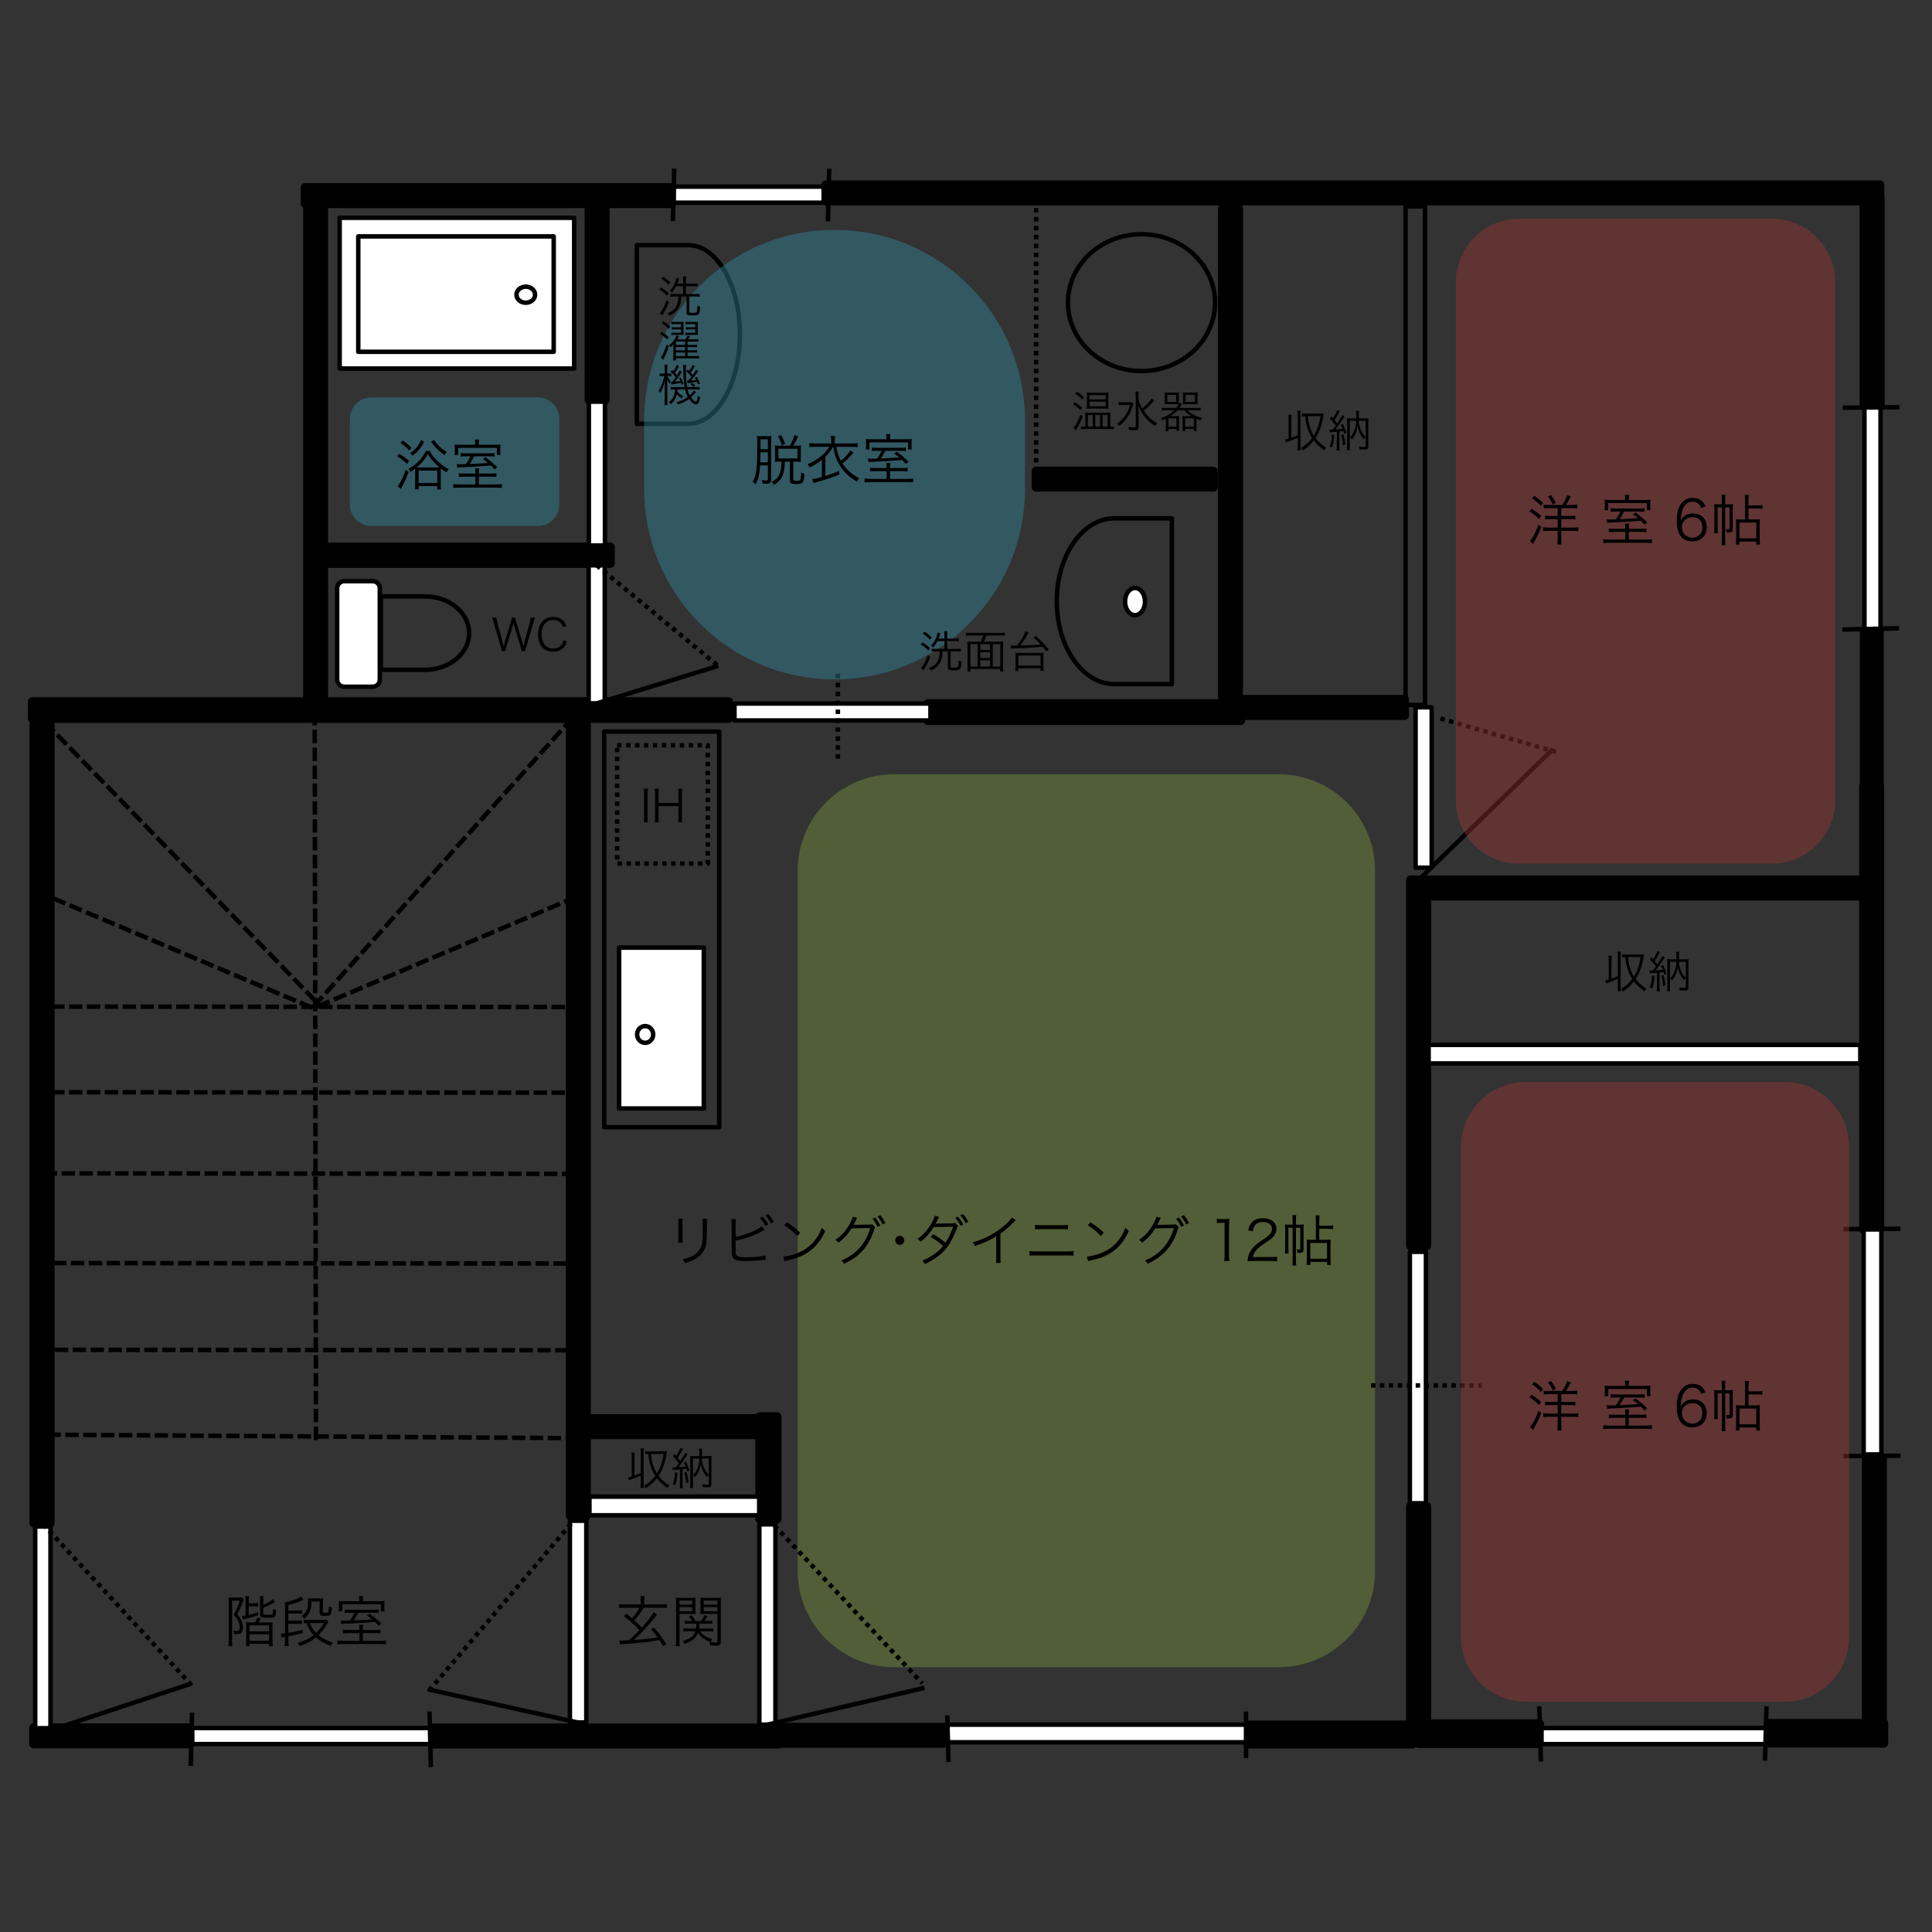 <?xml version="1.0" encoding="utf-8"?>
<!-- Generator: Adobe Illustrator 16.0.0, SVG Export Plug-In . SVG Version: 6.00 Build 0)  -->
<!DOCTYPE svg PUBLIC "-//W3C//DTD SVG 1.1//EN" "http://www.w3.org/Graphics/SVG/1.1/DTD/svg11.dtd">
<svg version="1.1" xmlns="http://www.w3.org/2000/svg" xmlns:xlink="http://www.w3.org/1999/xlink" x="0px" y="0px" width="350px"
	 height="350px" viewBox="0 0 350 350" enable-background="new 0 0 350 350" xml:space="preserve">
<rect x="0" y="0" width="350" height="350" fill="#333333" stroke="none"/>
<g id="レイヤー_1">
	<g>
		<path d="M107.613,56.194c0-0.24,0.162-0.414,0.382-0.414c0.227,0,0.375,0.174,0.375,0.414c0,0.226-0.149,0.401-0.382,0.401
			C107.75,56.595,107.613,56.408,107.613,56.194z M108.202,55.146h-0.427l-0.091-3.552h0.608L108.202,55.146z"/>
		<path d="M108.967,56.194c0-0.24,0.162-0.414,0.381-0.414c0.227,0,0.375,0.174,0.375,0.414c0,0.226-0.149,0.401-0.382,0.401
			C109.103,56.595,108.967,56.408,108.967,56.194z M109.555,55.146h-0.427l-0.091-3.552h0.608L109.555,55.146z"/>
	</g>
	<rect x="54.585" y="74.321" fill="none" width="50.982" height="23.468"/>
	<g>
		<path d="M107.68,82.629h0.688l-0.137,2.079h-0.421L107.68,82.629z M108.958,82.629h0.688l-0.129,2.079h-0.42L108.958,82.629z"/>
	</g>
	<g>
		<path fill="none" stroke="#000000" stroke-width="0.237" stroke-miterlimit="10" d="M107.68,82.629h0.688l-0.137,2.079h-0.421
			L107.68,82.629z M108.958,82.629h0.688l-0.129,2.079h-0.42L108.958,82.629z"/>
	</g>
	<g>
		<path d="M223.497,100.473c0-0.321,0.223-0.555,0.525-0.555c0.312,0,0.516,0.234,0.516,0.555c0,0.303-0.204,0.537-0.524,0.537
			C223.685,101.01,223.497,100.758,223.497,100.473z M224.307,99.068h-0.587l-0.125-4.758h0.837L224.307,99.068z"/>
	</g>
	<g>
		<path fill="none" stroke="#000000" stroke-width="0.26" stroke-miterlimit="10" d="M223.497,100.473
			c0-0.321,0.223-0.555,0.525-0.555c0.312,0,0.516,0.234,0.516,0.555c0,0.303-0.204,0.537-0.524,0.537
			C223.685,101.01,223.497,100.758,223.497,100.473z M224.307,99.068h-0.587l-0.125-4.758h0.837L224.307,99.068z"/>
	</g>
	<path opacity="0.451" fill="#77933C" d="M144.513,157.707c0-9.627,7.805-17.433,17.433-17.433h69.73
		c9.627,0,17.433,7.805,17.433,17.433V284.59c0,9.628-7.806,17.433-17.433,17.433h-69.73c-9.628,0-17.433-7.805-17.433-17.433
		V157.707z"/>
	<rect x="55.275" y="33.979" width="66.4" height="2.914"/>
	
		<rect x="55.275" y="33.979" fill="none" stroke="#000000" stroke-width="1.619" stroke-linejoin="round" stroke-miterlimit="10" width="66.4" height="2.914"/>
	<rect x="122.042" y="33.808" fill="#FFFFFF" width="28.034" height="2.914"/>
	
		<rect x="122.042" y="33.808" fill="none" stroke="#000000" stroke-width="0.809" stroke-linejoin="round" stroke-miterlimit="10" width="28.034" height="2.914"/>
	<rect x="149.618" y="33.493" width="190.935" height="2.913"/>
	
		<rect x="149.618" y="33.493" fill="none" stroke="#000000" stroke-width="1.619" stroke-linejoin="round" stroke-miterlimit="10" width="190.935" height="2.913"/>
	<rect x="55.719" y="34.87" width="2.913" height="94.176"/>
	
		<rect x="55.719" y="34.87" fill="none" stroke="#000000" stroke-width="1.619" stroke-linejoin="round" stroke-miterlimit="10" width="2.913" height="94.176"/>
	<rect x="106.714" y="37.028" width="2.914" height="35.405"/>
	
		<rect x="106.714" y="37.028" fill="none" stroke="#000000" stroke-width="1.619" stroke-linejoin="round" stroke-miterlimit="10" width="2.914" height="35.405"/>
	<rect x="57.341" y="99.102" width="53.225" height="2.971"/>
	
		<rect x="57.341" y="99.102" fill="none" stroke="#000000" stroke-width="1.619" stroke-linejoin="round" stroke-miterlimit="10" width="53.225" height="2.971"/>
	<rect x="337.707" y="35.693" width="2.913" height="37.819"/>
	
		<rect x="337.707" y="35.693" fill="none" stroke="#000000" stroke-width="1.619" stroke-linejoin="round" stroke-miterlimit="10" width="2.913" height="37.819"/>
	<rect x="337.332" y="114.293" width="3.514" height="30.865"/>
	
		<rect x="337.332" y="114.293" fill="none" stroke="#000000" stroke-width="0.809" stroke-linejoin="round" stroke-miterlimit="10" width="3.514" height="30.865"/>
	<rect x="103.315" y="131.29" width="2.913" height="143.319"/>
	
		<rect x="103.315" y="131.29" fill="none" stroke="#000000" stroke-width="1.619" stroke-linejoin="round" stroke-miterlimit="10" width="2.913" height="143.319"/>
	<rect x="337.62" y="142.5" width="2.913" height="80.217"/>
	
		<rect x="337.62" y="142.5" fill="none" stroke="#000000" stroke-width="1.619" stroke-linejoin="round" stroke-miterlimit="10" width="2.913" height="80.217"/>
	<rect x="104.253" y="256.997" width="32.724" height="2.913"/>
	
		<rect x="104.253" y="256.997" fill="none" stroke="#000000" stroke-width="1.619" stroke-linejoin="round" stroke-miterlimit="10" width="32.724" height="2.913"/>
	<rect x="338.109" y="264.379" width="2.913" height="47.456"/>
	
		<rect x="338.109" y="264.379" fill="none" stroke="#000000" stroke-width="1.619" stroke-linejoin="round" stroke-miterlimit="10" width="2.913" height="47.456"/>
	<rect x="257.043" y="312.288" width="21.879" height="3.563"/>
	
		<rect x="257.043" y="312.288" fill="none" stroke="#000000" stroke-width="1.619" stroke-linejoin="round" stroke-miterlimit="10" width="21.879" height="3.563"/>
	<rect x="320.365" y="312.216" width="20.896" height="3.564"/>
	
		<rect x="320.365" y="312.216" fill="none" stroke="#000000" stroke-width="1.619" stroke-linejoin="round" stroke-miterlimit="10" width="20.896" height="3.564"/>
	<rect x="279.26" y="313.051" fill="#FFFFFF" width="40.759" height="2.913"/>
	
		<rect x="279.26" y="313.051" fill="none" stroke="#000000" stroke-width="0.809" stroke-linejoin="round" stroke-miterlimit="10" width="40.759" height="2.913"/>
	<rect x="61.531" y="39.456" fill="#FFFFFF" width="42.485" height="27.312"/>
	
		<rect x="61.531" y="39.456" fill="none" stroke="#000000" stroke-width="0.809" stroke-linejoin="round" stroke-miterlimit="10" width="42.485" height="27.312"/>
	
		<rect x="64.903" y="42.828" fill="none" stroke="#000000" stroke-width="0.809" stroke-linejoin="round" stroke-miterlimit="10" width="35.404" height="20.906"/>
	<ellipse fill="#FFFFFF" cx="95.25" cy="53.388" rx="1.686" ry="1.457"/>
	
		<ellipse fill="none" stroke="#000000" stroke-width="0.809" stroke-linejoin="round" stroke-miterlimit="10" cx="95.25" cy="53.388" rx="1.686" ry="1.457"/>
	<ellipse fill="#FFFFFF" cx="205.623" cy="108.979" rx="1.809" ry="2.466"/>
	
		<ellipse fill="none" stroke="#000000" stroke-width="0.809" stroke-linejoin="round" stroke-miterlimit="10" cx="205.623" cy="108.979" rx="1.809" ry="2.466"/>
	
		<rect x="109.462" y="132.531" fill="none" stroke="#000000" stroke-width="0.809" stroke-linejoin="round" stroke-miterlimit="10" width="20.833" height="71.674"/>
	<rect x="112.161" y="171.674" fill="#FFFFFF" width="15.338" height="29.132"/>
	
		<rect x="112.161" y="171.674" fill="none" stroke="#000000" stroke-width="0.809" stroke-linejoin="round" stroke-miterlimit="10" width="15.338" height="29.132"/>
	
		<ellipse fill="none" stroke="#000000" stroke-width="0.809" stroke-linejoin="round" stroke-miterlimit="10" cx="116.876" cy="187.402" rx="1.457" ry="1.517"/>
	
		<rect x="111.804" y="135.015" fill="none" stroke="#000000" stroke-width="0.809" stroke-linejoin="round" stroke-miterlimit="10" stroke-dasharray="0.809,0.809" width="16.423" height="21.427"/>
	<rect x="106.679" y="72.766" fill="#FFFFFF" width="2.913" height="26.054"/>
	
		<rect x="106.679" y="72.766" fill="none" stroke="#000000" stroke-width="0.809" stroke-linejoin="round" stroke-miterlimit="10" width="2.913" height="26.054"/>
	<rect x="337.762" y="73.551" fill="#FFFFFF" width="2.914" height="40.743"/>
	
		<rect x="337.762" y="73.551" fill="none" stroke="#000000" stroke-width="0.809" stroke-linejoin="round" stroke-miterlimit="10" width="2.914" height="40.743"/>
	<rect x="221.457" y="37.785" width="2.913" height="92.186"/>
	
		<rect x="221.457" y="37.785" fill="none" stroke="#000000" stroke-width="1.619" stroke-linejoin="round" stroke-miterlimit="10" width="2.913" height="92.186"/>
	<rect x="5.865" y="127.118" width="126.122" height="3.041"/>
	
		<rect x="5.865" y="127.118" fill="none" stroke="#000000" stroke-width="1.619" stroke-linejoin="round" stroke-miterlimit="10" width="126.122" height="3.041"/>
	<path fill="#FFFFFF" d="M62.367,124.403c-0.71,0-1.287-0.577-1.287-1.288v-16.541c0-0.711,0.577-1.288,1.287-1.288h5.151
		c0.711,0,1.288,0.577,1.288,1.288v16.541c0,0.711-0.577,1.288-1.288,1.288H62.367z"/>
	<path fill="none" stroke="#000000" stroke-width="0.809" stroke-linejoin="round" stroke-miterlimit="10" d="M62.367,124.403
		c-0.711,0-1.288-0.577-1.288-1.288v-16.541c0-0.711,0.577-1.288,1.288-1.288h5.15c0.711,0,1.288,0.577,1.288,1.288v16.541
		c0,0.711-0.577,1.288-1.288,1.288H62.367z"/>
	<path fill="none" stroke="#000000" stroke-width="0.809" stroke-linejoin="round" stroke-miterlimit="10" d="M68.992,108.049
		h7.999c4.418,0,8,2.976,8,6.647c0,3.671-3.582,6.647-8,6.647h-7.999V108.049z"/>
	<rect x="168.098" y="127.472" width="56.66" height="3.069"/>
	
		<rect x="168.098" y="127.472" fill="none" stroke="#000000" stroke-width="1.619" stroke-linejoin="round" stroke-miterlimit="10" width="56.66" height="3.069"/>
	
		<rect x="254.632" y="37.384" fill="none" stroke="#000000" stroke-width="0.809" stroke-linejoin="round" stroke-miterlimit="10" width="3.522" height="90.318"/>
	<rect x="222.312" y="126.702" width="32.126" height="2.913"/>
	
		<rect x="222.312" y="126.702" fill="none" stroke="#000000" stroke-width="1.619" stroke-linejoin="round" stroke-miterlimit="10" width="32.126" height="2.913"/>
	<rect x="255.539" y="159.408" width="2.913" height="66.263"/>
	
		<rect x="255.539" y="159.408" fill="none" stroke="#000000" stroke-width="1.619" stroke-linejoin="round" stroke-miterlimit="10" width="2.913" height="66.263"/>
	<rect x="256.449" y="128.136" fill="#FFFFFF" width="2.913" height="29.046"/>
	
		<rect x="256.449" y="128.136" fill="none" stroke="#000000" stroke-width="0.809" stroke-linejoin="round" stroke-miterlimit="10" width="2.913" height="29.046"/>
	<rect x="133.059" y="127.453" fill="#FFFFFF" width="35.506" height="3.069"/>
	
		<rect x="133.059" y="127.453" fill="none" stroke="#000000" stroke-width="0.809" stroke-linejoin="round" stroke-miterlimit="10" width="35.506" height="3.069"/>
	<rect x="258.466" y="159.408" width="78.547" height="2.913"/>
	
		<rect x="258.466" y="159.408" fill="none" stroke="#000000" stroke-width="1.619" stroke-linejoin="round" stroke-miterlimit="10" width="78.547" height="2.913"/>
	<rect x="255.409" y="226.778" fill="#FFFFFF" width="2.913" height="45.551"/>
	
		<rect x="255.409" y="226.778" fill="none" stroke="#000000" stroke-width="0.809" stroke-linejoin="round" stroke-miterlimit="10" width="2.913" height="45.551"/>
	<rect x="255.539" y="272.881" width="2.913" height="42.882"/>
	
		<rect x="255.539" y="272.881" fill="none" stroke="#000000" stroke-width="1.619" stroke-linejoin="round" stroke-miterlimit="10" width="2.913" height="42.882"/>
	<rect x="226.043" y="312.492" width="29.795" height="3.465"/>
	
		<rect x="226.043" y="312.492" fill="none" stroke="#000000" stroke-width="1.619" stroke-linejoin="round" stroke-miterlimit="10" width="29.795" height="3.465"/>
	<rect x="171.623" y="312.441" fill="#FFFFFF" width="54.547" height="3.188"/>
	
		<rect x="171.623" y="312.441" fill="none" stroke="#000000" stroke-width="0.809" stroke-linejoin="round" stroke-miterlimit="10" width="54.547" height="3.188"/>
	<rect x="138.771" y="312.906" width="32.245" height="2.913"/>
	
		<rect x="138.771" y="312.906" fill="none" stroke="#000000" stroke-width="1.619" stroke-linejoin="round" stroke-miterlimit="10" width="32.245" height="2.913"/>
	<rect x="6.168" y="130.73" width="2.913" height="145.2"/>
	
		<rect x="6.168" y="130.73" fill="none" stroke="#000000" stroke-width="1.619" stroke-linejoin="round" stroke-miterlimit="10" width="2.913" height="145.2"/>
	<rect x="78.329" y="313.038" width="62.684" height="2.913"/>
	
		<rect x="78.329" y="313.038" fill="none" stroke="#000000" stroke-width="1.619" stroke-linejoin="round" stroke-miterlimit="10" width="62.684" height="2.913"/>
	<rect x="137.639" y="256.645" width="3.131" height="18.531"/>
	
		<rect x="137.639" y="256.645" fill="none" stroke="#000000" stroke-width="1.619" stroke-linejoin="round" stroke-miterlimit="10" width="3.131" height="18.531"/>
	<rect x="103.241" y="275.5" fill="#FFFFFF" width="2.974" height="36.537"/>
	
		<rect x="103.241" y="275.5" fill="none" stroke="#000000" stroke-width="0.809" stroke-linejoin="round" stroke-miterlimit="10" width="2.974" height="36.537"/>
	
		<line fill="none" stroke="#000000" stroke-width="0.809" stroke-linejoin="round" stroke-miterlimit="10" x1="77.502" y1="306.041" x2="104.627" y2="312.037"/>
	<rect x="137.563" y="276.147" fill="#FFFFFF" width="2.914" height="36.294"/>
	
		<rect x="137.563" y="276.147" fill="none" stroke="#000000" stroke-width="0.809" stroke-linejoin="round" stroke-miterlimit="10" width="2.914" height="36.294"/>
	
		<ellipse fill="none" stroke="#000000" stroke-width="0.809" stroke-linejoin="round" stroke-miterlimit="10" cx="206.792" cy="54.822" rx="13.327" ry="12.396"/>
	<rect x="106.641" y="102.414" fill="#FFFFFF" width="2.914" height="25.012"/>
	
		<rect x="106.641" y="102.414" fill="none" stroke="#000000" stroke-width="0.809" stroke-linejoin="round" stroke-miterlimit="10" width="2.914" height="25.012"/>
	
		<line fill="none" stroke="#000000" stroke-width="0.809" stroke-linejoin="round" stroke-miterlimit="10" x1="108.098" y1="127.425" x2="130.134" y2="120.622"/>
	
		<line fill="none" stroke="#000000" stroke-width="0.809" stroke-linejoin="round" stroke-miterlimit="10" stroke-dasharray="0.809,0.809" x1="108.098" y1="102.414" x2="130.423" y2="120.91"/>
	
		<line fill="none" stroke="#000000" stroke-width="0.809" stroke-linejoin="round" stroke-miterlimit="10" stroke-dasharray="0.809,0.809" x1="151.789" y1="122.066" x2="151.789" y2="137.629"/>
	<rect x="258.81" y="189.291" fill="#FFFFFF" width="78.203" height="3.362"/>
	
		<rect x="258.81" y="189.291" fill="none" stroke="#000000" stroke-width="0.809" stroke-linejoin="round" stroke-miterlimit="10" width="78.203" height="3.362"/>
	
		<line fill="none" stroke="#000000" stroke-width="0.809" stroke-linejoin="round" stroke-miterlimit="10" x1="281.358" y1="135.677" x2="256.995" y2="159.408"/>
	
		<line fill="none" stroke="#000000" stroke-width="0.809" stroke-linejoin="round" stroke-miterlimit="10" stroke-dasharray="0.809,0.809" x1="77.759" y1="306.243" x2="104.67" y2="274.609"/>
	
		<line fill="none" stroke="#000000" stroke-width="0.809" stroke-linejoin="round" stroke-miterlimit="10" x1="139.021" y1="312.441" x2="167.476" y2="305.766"/>
	
		<line fill="none" stroke="#000000" stroke-width="0.809" stroke-linejoin="round" stroke-miterlimit="10" stroke-dasharray="0.809,0.809" x1="139.205" y1="275.176" x2="167.071" y2="304.956"/>
	<rect x="106.782" y="271.127" fill="#FFFFFF" width="30.751" height="3.381"/>
	
		<rect x="106.782" y="271.127" fill="none" stroke="#000000" stroke-width="0.809" stroke-linejoin="round" stroke-miterlimit="10" width="30.751" height="3.381"/>
	<rect x="337.62" y="222.717" fill="#FFFFFF" width="3.208" height="40.766"/>
	
		<rect x="337.62" y="222.717" fill="none" stroke="#000000" stroke-width="0.809" stroke-linejoin="round" stroke-miterlimit="10" width="3.208" height="40.766"/>
	<rect x="6.106" y="313.005" width="27.871" height="2.913"/>
	
		<rect x="6.106" y="313.005" fill="none" stroke="#000000" stroke-width="1.619" stroke-linejoin="round" stroke-miterlimit="10" width="27.871" height="2.913"/>
	<rect x="34.832" y="313.046" fill="#FFFFFF" width="43.222" height="2.913"/>
	
		<rect x="34.832" y="313.046" fill="none" stroke="#000000" stroke-width="0.809" stroke-linejoin="round" stroke-miterlimit="10" width="43.222" height="2.913"/>
	
		<line fill="none" stroke="#000000" stroke-width="0.809" stroke-linejoin="round" stroke-miterlimit="10" x1="122.142" y1="30.559" x2="121.908" y2="40.052"/>
	
		<line fill="none" stroke="#000000" stroke-width="0.809" stroke-linejoin="round" stroke-miterlimit="10" x1="150.221" y1="30.593" x2="149.988" y2="40.085"/>
	
		<line fill="none" stroke="#000000" stroke-width="0.809" stroke-linejoin="round" stroke-miterlimit="10" x1="344.138" y1="73.775" x2="333.846" y2="73.857"/>
	
		<line fill="none" stroke="#000000" stroke-width="0.809" stroke-linejoin="round" stroke-miterlimit="10" x1="344.036" y1="113.818" x2="333.744" y2="114.055"/>
	
		<line fill="none" stroke="#000000" stroke-width="0.809" stroke-linejoin="round" stroke-miterlimit="10" x1="344.27" y1="222.6" x2="333.979" y2="222.681"/>
	
		<line fill="none" stroke="#000000" stroke-width="0.809" stroke-linejoin="round" stroke-miterlimit="10" x1="344.27" y1="263.716" x2="333.979" y2="263.797"/>
	
		<line fill="none" stroke="#000000" stroke-width="0.809" stroke-linejoin="round" stroke-miterlimit="10" x1="319.738" y1="318.963" x2="320.019" y2="309.104"/>
	
		<line fill="none" stroke="#000000" stroke-width="0.809" stroke-linejoin="round" stroke-miterlimit="10" x1="279.151" y1="319.118" x2="278.848" y2="309.104"/>
	
		<line fill="none" stroke="#000000" stroke-width="0.809" stroke-linejoin="round" stroke-miterlimit="10" x1="225.726" y1="318.496" x2="225.727" y2="310.049"/>
	
		<line fill="none" stroke="#000000" stroke-width="0.809" stroke-linejoin="round" stroke-miterlimit="10" x1="171.833" y1="319.195" x2="171.6" y2="310.749"/>
	
		<line fill="none" stroke="#000000" stroke-width="0.809" stroke-linejoin="round" stroke-miterlimit="10" x1="78.054" y1="320.13" x2="77.82" y2="310.049"/>
	
		<line fill="none" stroke="#000000" stroke-width="0.809" stroke-linejoin="round" stroke-miterlimit="10" x1="34.557" y1="319.896" x2="34.79" y2="310.282"/>
	
		<line fill="none" stroke="#000000" stroke-width="0.809" stroke-linejoin="round" stroke-miterlimit="10" stroke-dasharray="2.428,0.809" x1="57.244" y1="260.881" x2="57.013" y2="130.563"/>
	
		<line fill="none" stroke="#000000" stroke-width="0.809" stroke-linejoin="round" stroke-miterlimit="10" stroke-dasharray="2.428,0.809" x1="8.593" y1="259.908" x2="103.245" y2="260.528"/>
	
		<line fill="none" stroke="#000000" stroke-width="0.809" stroke-linejoin="round" stroke-miterlimit="10" stroke-dasharray="2.428,0.809" x1="9.942" y1="244.532" x2="104.593" y2="244.613"/>
	
		<line fill="none" stroke="#000000" stroke-width="0.809" stroke-linejoin="round" stroke-miterlimit="10" stroke-dasharray="2.428,0.809" x1="7.918" y1="212.566" x2="102.57" y2="212.648"/>
	
		<line fill="none" stroke="#000000" stroke-width="0.809" stroke-linejoin="round" stroke-miterlimit="10" stroke-dasharray="2.428,0.809" x1="9.605" y1="228.82" x2="104.256" y2="228.9"/>
	
		<line fill="none" stroke="#000000" stroke-width="0.809" stroke-linejoin="round" stroke-miterlimit="10" stroke-dasharray="2.428,0.809" x1="9.268" y1="197.866" x2="103.919" y2="197.946"/>
	
		<line fill="none" stroke="#000000" stroke-width="0.809" stroke-linejoin="round" stroke-miterlimit="10" stroke-dasharray="2.428,0.809" x1="9.268" y1="182.354" x2="103.919" y2="182.437"/>
	
		<line fill="none" stroke="#000000" stroke-width="0.809" stroke-linejoin="round" stroke-miterlimit="10" stroke-dasharray="2.428,0.809" x1="57.485" y1="182.354" x2="103.005" y2="163.068"/>
	
		<line fill="none" stroke="#000000" stroke-width="0.809" stroke-linejoin="round" stroke-miterlimit="10" stroke-dasharray="2.428,0.809" x1="56.811" y1="182.354" x2="103.005" y2="130.833"/>
	
		<line fill="none" stroke="#000000" stroke-width="0.809" stroke-linejoin="round" stroke-miterlimit="10" stroke-dasharray="2.428,0.809" x1="5.865" y1="128.47" x2="57.485" y2="181.681"/>
	
		<line fill="none" stroke="#000000" stroke-width="0.809" stroke-linejoin="round" stroke-miterlimit="10" stroke-dasharray="2.428,0.809" x1="9.605" y1="162.731" x2="57.05" y2="182.773"/>
	<rect x="6.377" y="276.546" fill="#FFFFFF" width="2.771" height="36.537"/>
	
		<rect x="6.377" y="276.546" fill="none" stroke="#000000" stroke-width="0.809" stroke-linejoin="round" stroke-miterlimit="10" width="2.771" height="36.537"/>
	
		<line fill="none" stroke="#000000" stroke-width="0.809" stroke-linejoin="round" stroke-miterlimit="10" x1="34.716" y1="304.978" x2="6.106" y2="314.462"/>
	
		<line fill="none" stroke="#000000" stroke-width="0.809" stroke-linejoin="round" stroke-miterlimit="10" stroke-dasharray="0.809,0.809" x1="34.716" y1="305.297" x2="7.625" y2="275.93"/>
	
		<line fill="none" stroke="#000000" stroke-width="0.809" stroke-linejoin="round" stroke-miterlimit="10" stroke-dasharray="0.809,0.809" x1="260.943" y1="130.159" x2="281.91" y2="136.228"/>
	<path fill="none" stroke="#000000" stroke-width="0.809" stroke-linejoin="round" stroke-miterlimit="10" d="M212.297,123.934
		H201.87c-5.761,0-10.429-6.724-10.429-15.018c0-8.294,4.668-15.018,10.429-15.018h10.427V123.934z"/>
	
		<line fill="none" stroke="#000000" stroke-width="0.809" stroke-linejoin="round" stroke-miterlimit="10" stroke-dasharray="0.809,0.809" x1="248.369" y1="250.986" x2="268.413" y2="250.986"/>
	<rect x="187.706" y="85.339" width="32.096" height="2.913"/>
	
		<rect x="187.706" y="85.339" fill="none" stroke="#000000" stroke-width="1.619" stroke-linejoin="round" stroke-miterlimit="10" width="32.096" height="2.913"/>
	
		<line fill="none" stroke="#000000" stroke-width="0.809" stroke-linejoin="round" stroke-miterlimit="10" stroke-dasharray="0.809,0.809" x1="187.706" y1="34.45" x2="187.706" y2="86.796"/>
	<path fill="none" stroke="#000000" stroke-width="0.809" stroke-linejoin="round" stroke-miterlimit="10" d="M115.372,44.41h9.337
		c5.157,0,9.337,7.247,9.337,16.185c0,8.939-4.18,16.185-9.337,16.185h-9.337V44.41z"/>
	<path opacity="0.451" fill="#953735" d="M264.679,207.73c0-6.472,5.247-11.72,11.719-11.72h46.873
		c6.473,0,11.719,5.248,11.719,11.72v88.845c0,6.473-5.246,11.72-11.719,11.72h-46.873c-6.472,0-11.719-5.247-11.719-11.72V207.73z"
		/>
	<path opacity="0.451" fill="#953735" d="M263.744,51.077c0-6.325,5.128-11.453,11.453-11.453h45.811
		c6.325,0,11.453,5.127,11.453,11.453v93.929c0,6.325-5.128,11.453-11.453,11.453h-45.811c-6.325,0-11.453-5.128-11.453-11.453
		V51.077z"/>
	<path opacity="0.451" fill="#31859C" d="M116.695,76.142c0-19.05,15.444-34.494,34.495-34.494c19.05,0,34.493,15.444,34.493,34.494
		v12.442c0,19.051-15.443,34.494-34.493,34.494l0,0c-19.051,0-34.495-15.444-34.495-34.494V76.142z"/>
	<path opacity="0.451" fill="#31859C" d="M63.386,75.878c0-2.145,1.739-3.884,3.885-3.884h30.165c2.145,0,3.884,1.739,3.884,3.884
		v15.536c0,2.145-1.739,3.884-3.884,3.884H67.271c-2.146,0-3.885-1.739-3.885-3.884V75.878z"/>
</g>
<g id="レイヤー_2">
	<g>
		<path d="M72.33,82.203c0.68,0.41,1.08,0.7,1.799,1.299l-0.399,0.54c-0.62-0.6-1.09-0.959-1.779-1.379L72.33,82.203z
			 M74.019,85.491c-0.32,0.919-0.66,1.679-1.189,2.679c-0.06,0.12-0.09,0.18-0.1,0.2c-0.07,0.13-0.07,0.14-0.11,0.21l-0.589-0.51
			c0.15-0.16,0.23-0.27,0.43-0.6c0.4-0.649,0.7-1.329,1.029-2.358L74.019,85.491z M72.959,79.805c0.64,0.43,1.04,0.759,1.579,1.299
			l-0.39,0.509c-0.55-0.589-0.929-0.919-1.599-1.369L72.959,79.805z M75.208,85.501c0-0.25,0-0.41-0.01-0.59
			c-0.31,0.23-0.45,0.32-0.839,0.57c-0.11-0.22-0.2-0.35-0.39-0.52c0.6-0.33,1.119-0.7,1.609-1.149
			c0.68-0.63,1.169-1.29,1.579-2.119h0.68c0.42,0.79,0.89,1.359,1.619,2.019c0.59,0.53,1.109,0.899,1.819,1.269
			c-0.17,0.21-0.25,0.33-0.379,0.59c-0.45-0.27-0.67-0.42-1.03-0.7c-0.02,0.17-0.02,0.34-0.02,0.61V87.7
			c0,0.479,0.01,0.72,0.05,0.969h-0.68V88.06h-3.378v0.589h-0.679c0.04-0.22,0.05-0.489,0.05-0.949V85.501z M76.847,80.054
			c-0.37,0.67-0.58,0.979-0.959,1.429c-0.35,0.43-0.59,0.65-1.14,1.089c-0.12-0.189-0.229-0.3-0.47-0.45
			c0.57-0.419,0.81-0.64,1.149-1.019c0.35-0.42,0.54-0.72,0.87-1.37L76.847,80.054z M79.086,84.682c0.23,0,0.37,0,0.52-0.01
			c-0.929-0.78-1.519-1.449-2.099-2.409c-0.53,0.969-1.129,1.679-2.019,2.409c0.16,0.01,0.27,0.01,0.45,0.01H79.086z M75.837,87.49
			h3.378v-2.239h-3.378V87.49z M78.616,79.705c0.41,0.58,0.62,0.83,1.02,1.209c0.41,0.379,0.679,0.58,1.289,0.949
			c-0.17,0.19-0.28,0.34-0.4,0.57c-0.6-0.41-0.859-0.63-1.279-1.029c-0.45-0.45-0.689-0.73-1.149-1.379L78.616,79.705z"/>
		<path d="M88.866,85.791c0.54,0,0.75-0.01,1.06-0.05v0.66c-0.29-0.04-0.56-0.05-1.06-0.05h-2.119v1.409h2.938
			c0.609,0,0.939-0.02,1.249-0.07v0.7c-0.359-0.04-0.699-0.06-1.289-0.06h-6.236c-0.59,0-0.92,0.02-1.29,0.06v-0.7
			c0.31,0.05,0.65,0.07,1.259,0.07h2.739v-1.409h-1.919c-0.52,0-0.78,0.01-1.07,0.05v-0.66c0.3,0.04,0.51,0.05,1.07,0.05h1.919
			v-0.15c0-0.29-0.02-0.529-0.06-0.79h0.75c-0.04,0.26-0.06,0.48-0.06,0.79v0.15H88.866z M86.087,80.314c0-0.23-0.02-0.45-0.06-0.68
			h0.77c-0.04,0.21-0.06,0.43-0.06,0.68v0.26h2.608c0.68,0,0.989-0.01,1.329-0.04c-0.03,0.23-0.04,0.36-0.04,0.709v0.5
			c0,0.29,0.01,0.479,0.04,0.679h-0.66v-1.289h-6.996v1.289h-0.66l0.01-0.12c0.02-0.19,0.03-0.32,0.03-0.57v-0.53
			c0-0.26-0.01-0.41-0.04-0.669c0.31,0.03,0.62,0.04,1.239,0.04h2.489V80.314z M84.608,82.663c-0.61,0-0.89,0.01-1.169,0.05v-0.64
			c0.29,0.04,0.53,0.05,1.139,0.05h3.878c0.62,0,0.84-0.01,1.149-0.05v0.64c-0.31-0.04-0.54-0.05-1.139-0.05h-2.569
			c-0.29,0.58-0.5,0.949-0.81,1.389c1.109-0.03,1.949-0.08,3.318-0.18c-0.37-0.32-0.5-0.419-0.919-0.719l0.479-0.31
			c0.86,0.63,1.239,0.95,2.119,1.789l-0.48,0.41c-0.33-0.37-0.45-0.49-0.689-0.709c-1.779,0.15-3.828,0.27-5.687,0.34
			c-0.17,0.01-0.22,0.01-0.38,0.04l-0.1-0.64c0.24,0.02,0.359,0.03,0.62,0.03c0.32,0,0.56-0.01,1.039-0.02
			c0.33-0.479,0.56-0.87,0.82-1.419H84.608z"/>
	</g>
	<g>
		<path d="M137.699,84.312c-0.11,1.679-0.33,2.568-0.84,3.428c-0.19-0.26-0.28-0.34-0.51-0.5c0.38-0.589,0.55-1.129,0.66-2.029
			c0.14-1.069,0.18-2.159,0.18-4.847c0-0.64-0.02-1.069-0.06-1.389c0.27,0.04,0.44,0.05,0.89,0.05h0.879
			c0.43,0,0.66-0.01,0.839-0.05c-0.03,0.24-0.04,0.51-0.04,1.009v6.836c0,0.629-0.2,0.81-0.899,0.81c-0.2,0-0.41-0.01-0.66-0.04
			c-0.01-0.23-0.04-0.4-0.13-0.64c0.37,0.08,0.57,0.1,0.81,0.1c0.23,0,0.29-0.06,0.29-0.29v-2.449H137.699z M137.769,81.933
			c-0.01,0.99-0.01,0.99-0.04,1.829h1.379v-1.829H137.769z M139.108,79.584h-1.33v1.799h1.33V79.584z M143.076,80.744
			c0.38-0.63,0.57-1.06,0.859-1.939l0.65,0.24c-0.37,0.85-0.52,1.139-0.87,1.699h0.53c0.419,0,0.719-0.01,0.859-0.04
			c-0.02,0.16-0.02,0.16-0.03,0.79v1.349c0,0.4,0.01,0.689,0.03,0.819c-0.08-0.01-0.09-0.01-0.21-0.02
			c-0.3-0.01-0.55-0.02-0.72-0.02h-0.47v3.198c0,0.24,0.09,0.28,0.62,0.28c0.43,0,0.57-0.04,0.65-0.18
			c0.09-0.15,0.15-0.58,0.18-1.339c0.22,0.14,0.38,0.21,0.59,0.27c-0.16,1.709-0.27,1.839-1.529,1.839
			c-0.919,0-1.119-0.13-1.119-0.739v-3.328h-0.919c-0.02,1.029-0.12,1.729-0.34,2.338c-0.29,0.84-0.72,1.33-1.629,1.879
			c-0.14-0.229-0.229-0.33-0.45-0.51c1.35-0.669,1.779-1.559,1.799-3.708h-0.27c-0.44,0-0.669,0.01-0.91,0.04
			c0.01-0.13,0.03-0.509,0.03-0.819v-1.429c0-0.36-0.01-0.58-0.04-0.709c0.23,0.03,0.45,0.04,0.919,0.04H143.076z M141.647,80.684
			c-0.17-0.6-0.37-1.049-0.709-1.639l0.549-0.25c0.35,0.6,0.53,1,0.75,1.619L141.647,80.684z M141.017,83.052h3.448v-1.759h-3.448
			V83.052z"/>
		<path d="M150.907,80.943c-0.41,0.74-0.779,1.219-1.379,1.809v3.478c1.01-0.32,1.679-0.57,2.489-0.919l0.03,0.649
			c-1.08,0.47-2.369,0.899-4.018,1.359c-0.28,0.08-0.479,0.14-0.66,0.21l-0.22-0.74c0.36-0.02,0.85-0.13,1.739-0.37v-3.108
			c-0.679,0.54-1.289,0.93-2.188,1.379c-0.14-0.27-0.21-0.37-0.41-0.58c1.849-0.8,3.208-1.899,3.928-3.168h-2.479
			c-0.53,0-0.84,0.02-1.109,0.06v-0.729c0.33,0.05,0.629,0.07,1.119,0.07h2.829v-0.54c0-0.319-0.02-0.549-0.07-0.819h0.78
			c-0.04,0.23-0.06,0.5-0.06,0.83v0.53h3.008c0.5,0,0.83-0.02,1.14-0.07v0.729c-0.26-0.04-0.58-0.06-1.14-0.06h-2.729
			c0.19,1.08,0.41,1.749,0.82,2.529c0.32-0.25,0.64-0.55,1-0.93c0.33-0.35,0.49-0.56,0.719-0.959l0.57,0.45
			c-0.11,0.11-0.18,0.19-0.36,0.38c-0.66,0.75-1.079,1.139-1.639,1.549c0.25,0.379,0.46,0.659,0.73,0.949
			c0.64,0.689,1.289,1.179,2.298,1.699c-0.19,0.229-0.29,0.38-0.419,0.64c-1.12-0.68-1.709-1.16-2.389-1.969
			c-0.65-0.77-1.149-1.649-1.479-2.579c-0.18-0.54-0.27-0.909-0.41-1.759H150.907z"/>
		<path d="M163.366,84.791c0.54,0,0.75-0.01,1.06-0.05v0.66c-0.29-0.04-0.56-0.05-1.06-0.05h-2.119v1.409h2.938
			c0.609,0,0.939-0.02,1.249-0.07v0.7c-0.359-0.04-0.699-0.06-1.289-0.06h-6.236c-0.59,0-0.92,0.02-1.29,0.06v-0.7
			c0.31,0.05,0.65,0.07,1.259,0.07h2.739v-1.409h-1.919c-0.52,0-0.78,0.01-1.07,0.05v-0.66c0.3,0.04,0.51,0.05,1.07,0.05h1.919
			v-0.15c0-0.29-0.02-0.529-0.06-0.79h0.75c-0.04,0.26-0.06,0.48-0.06,0.79v0.15H163.366z M160.587,79.314
			c0-0.23-0.02-0.45-0.06-0.68h0.77c-0.04,0.21-0.06,0.43-0.06,0.68v0.26h2.608c0.68,0,0.989-0.01,1.329-0.04
			c-0.03,0.23-0.04,0.36-0.04,0.709v0.5c0,0.29,0.01,0.479,0.04,0.679h-0.66v-1.289h-6.996v1.289h-0.66l0.01-0.12
			c0.02-0.19,0.03-0.32,0.03-0.57v-0.53c0-0.26-0.01-0.41-0.04-0.669c0.31,0.03,0.62,0.04,1.239,0.04h2.489V79.314z M159.108,81.663
			c-0.61,0-0.89,0.01-1.169,0.05v-0.64c0.29,0.04,0.53,0.05,1.139,0.05h3.878c0.62,0,0.84-0.01,1.149-0.05v0.64
			c-0.31-0.04-0.54-0.05-1.139-0.05h-2.569c-0.29,0.58-0.5,0.949-0.81,1.389c1.109-0.03,1.949-0.08,3.318-0.18
			c-0.37-0.32-0.5-0.419-0.919-0.719l0.479-0.31c0.86,0.63,1.239,0.95,2.119,1.789l-0.48,0.41c-0.33-0.37-0.45-0.49-0.689-0.709
			c-1.779,0.15-3.828,0.27-5.687,0.34c-0.17,0.01-0.22,0.01-0.38,0.04l-0.1-0.64c0.24,0.02,0.359,0.03,0.62,0.03
			c0.32,0,0.56-0.01,1.039-0.02c0.33-0.479,0.56-0.87,0.82-1.419H159.108z"/>
	</g>
	<g>
		<path d="M277.459,92.173c0.67,0.41,1.09,0.719,1.74,1.299l-0.391,0.56c-0.609-0.62-1.02-0.95-1.729-1.389L277.459,92.173z
			 M279.219,95.461c-0.48,1.219-0.5,1.259-1.27,2.668c-0.08,0.15-0.08,0.15-0.15,0.27c-0.039,0.07-0.039,0.07-0.08,0.14l-0.569-0.52
			c0.521-0.55,1.05-1.549,1.55-2.948L279.219,95.461z M277.959,89.834c0.65,0.44,1.05,0.76,1.59,1.299l-0.391,0.53
			c-0.549-0.6-0.93-0.919-1.609-1.389L277.959,89.834z M280.688,92.053c-0.439,0-0.739,0.02-1.029,0.06v-0.689
			c0.279,0.04,0.57,0.06,0.99,0.06h2.357c0.51-0.77,0.66-1.079,0.91-1.789l0.649,0.27c-0.35,0.67-0.579,1.06-0.899,1.519h0.949
			c0.42,0,0.83-0.02,1.109-0.07v0.7c-0.26-0.04-0.649-0.06-1.109-0.06h-1.779v1.419h1.49c0.449,0,0.779-0.02,1.059-0.06v0.68
			c-0.31-0.04-0.619-0.06-1.059-0.06h-1.49v1.549h1.93c0.5,0,0.909-0.02,1.169-0.06v0.709c-0.359-0.05-0.72-0.07-1.149-0.07h-1.949
			v1.349c0,0.46,0.021,0.81,0.07,1.139h-0.789c0.05-0.33,0.07-0.709,0.07-1.139v-1.349h-1.539c-0.4,0-0.721,0.02-1.09,0.07v-0.709
			c0.289,0.04,0.619,0.06,1.09,0.06h1.539v-1.549h-1.22c-0.44,0-0.739,0.02-1.06,0.06v-0.68c0.289,0.04,0.6,0.06,1.06,0.06h1.22
			v-1.419H280.688z M280.978,89.685c0.38,0.479,0.6,0.85,0.87,1.429l-0.59,0.25c-0.221-0.56-0.43-0.919-0.85-1.429L280.978,89.685z"
			/>
		<path d="M297.195,95.791c0.541,0,0.75-0.01,1.061-0.05v0.66c-0.29-0.04-0.561-0.05-1.061-0.05h-2.118v1.409h2.938
			c0.609,0,0.939-0.02,1.249-0.07v0.7c-0.359-0.04-0.699-0.06-1.289-0.06h-6.236c-0.59,0-0.92,0.02-1.29,0.06v-0.7
			c0.311,0.05,0.65,0.07,1.26,0.07h2.738v-1.409h-1.918c-0.521,0-0.78,0.01-1.07,0.05v-0.66c0.3,0.04,0.51,0.05,1.07,0.05h1.918
			v-0.15c0-0.29-0.02-0.529-0.06-0.79h0.749c-0.039,0.26-0.06,0.48-0.06,0.79v0.15H297.195z M294.418,90.314
			c0-0.23-0.021-0.45-0.061-0.68h0.77c-0.039,0.21-0.06,0.43-0.06,0.68v0.26h2.608c0.68,0,0.989-0.01,1.329-0.04
			c-0.03,0.23-0.04,0.36-0.04,0.709v0.5c0,0.29,0.01,0.479,0.04,0.679h-0.659v-1.289h-6.996v1.289h-0.66l0.01-0.12
			c0.021-0.19,0.03-0.32,0.03-0.57v-0.53c0-0.26-0.01-0.41-0.04-0.669c0.311,0.03,0.619,0.04,1.239,0.04h2.489V90.314z
			 M292.938,92.663c-0.61,0-0.89,0.01-1.169,0.05v-0.64c0.289,0.04,0.529,0.05,1.139,0.05h3.878c0.62,0,0.84-0.01,1.149-0.05v0.64
			c-0.31-0.04-0.539-0.05-1.139-0.05h-2.569c-0.29,0.58-0.499,0.949-0.81,1.389c1.109-0.03,1.949-0.08,3.318-0.18
			c-0.369-0.32-0.5-0.419-0.92-0.719l0.48-0.31c0.859,0.63,1.238,0.95,2.119,1.789l-0.48,0.41c-0.33-0.37-0.449-0.49-0.689-0.709
			c-1.779,0.15-3.828,0.27-5.688,0.34c-0.17,0.01-0.219,0.01-0.379,0.04l-0.1-0.64c0.239,0.02,0.359,0.03,0.619,0.03
			c0.32,0,0.56-0.01,1.039-0.02c0.33-0.479,0.561-0.87,0.82-1.419H292.938z"/>
		<path d="M308.178,92.003c-0.131-0.32-0.2-0.46-0.35-0.63c-0.301-0.33-0.689-0.5-1.189-0.5c-0.779,0-1.369,0.419-1.729,1.239
			c-0.26,0.6-0.35,1.06-0.42,2.149c0.181-0.31,0.28-0.45,0.5-0.64c0.47-0.42,0.999-0.61,1.688-0.61c1.55,0,2.51,0.959,2.51,2.499
			c0,1.549-1.04,2.569-2.619,2.569c-0.709,0-1.379-0.23-1.809-0.63c-0.65-0.6-1.01-1.719-1.01-3.138c0-1.25,0.279-2.369,0.76-3.019
			c0.529-0.719,1.238-1.089,2.108-1.089c0.6,0,1.14,0.15,1.519,0.42c0.351,0.25,0.551,0.52,0.84,1.12L308.178,92.003z
			 M306.568,93.683c-0.5,0-1.029,0.22-1.379,0.569c-0.33,0.33-0.5,0.77-0.5,1.27c0,1.079,0.81,1.879,1.889,1.879
			c0.65,0,1.25-0.31,1.559-0.81c0.16-0.26,0.261-0.67,0.261-1.06C308.397,94.352,307.738,93.683,306.568,93.683z"/>
		<path d="M313.028,91.364c0.409,0,0.699-0.01,0.919-0.05c-0.029,0.23-0.039,0.47-0.039,0.92v3.628c0,0.45-0.2,0.609-0.75,0.609
			c-0.109,0-0.2,0-0.37-0.01c-0.01-0.31-0.03-0.41-0.11-0.63c0.211,0.03,0.211,0.03,0.44,0.03c0.14,0,0.2-0.04,0.2-0.15v-3.788
			h-0.79v5.737c0,0.55,0.021,0.839,0.06,1.1h-0.719c0.05-0.26,0.06-0.55,0.06-1.089v-5.747h-0.77v3.568
			c0,0.44,0.021,0.87,0.05,1.089h-0.68c0.03-0.28,0.051-0.689,0.051-1.129v-3.218c0-0.35-0.011-0.61-0.031-0.92
			c0.25,0.03,0.541,0.05,0.91,0.05h0.47v-0.78c0-0.45-0.021-0.729-0.06-0.959h0.719c-0.039,0.23-0.06,0.5-0.06,0.959v0.78H313.028z
			 M318.025,94.102c0.04,0,0.13,0,0.27-0.01c0.061,0,0.15-0.01,0.26-0.01c0.121-0.01,0.16-0.01,0.271-0.02
			c-0.03,0.23-0.04,0.43-0.04,1.069v2.249c0,0.58,0.01,0.87,0.06,1.279h-0.679V98.1h-3.039v0.56h-0.68
			c0.051-0.28,0.07-0.729,0.07-1.29v-2.298c0-0.54-0.01-0.83-0.04-1.02c0.2,0.03,0.569,0.05,0.829,0.05h0.83v-3.498
			c0-0.41-0.02-0.649-0.061-0.929h0.74c-0.041,0.28-0.061,0.52-0.061,0.939v0.939h1.569c0.42,0,0.76-0.02,0.95-0.07v0.69
			c-0.28-0.04-0.561-0.06-0.939-0.06h-1.58v1.989H318.025z M315.127,97.53h3.039v-2.858h-3.039V97.53z"/>
	</g>
	<g>
		<path d="M277.459,252.674c0.67,0.409,1.09,0.719,1.74,1.299l-0.391,0.56c-0.609-0.62-1.02-0.95-1.729-1.39L277.459,252.674z
			 M279.219,255.961c-0.48,1.22-0.5,1.26-1.27,2.669c-0.08,0.149-0.08,0.149-0.15,0.271c-0.039,0.069-0.039,0.069-0.08,0.139
			l-0.569-0.52c0.521-0.549,1.05-1.549,1.55-2.947L279.219,255.961z M277.959,250.334c0.65,0.44,1.05,0.76,1.59,1.3l-0.391,0.53
			c-0.549-0.6-0.93-0.92-1.609-1.39L277.959,250.334z M280.688,252.553c-0.439,0-0.739,0.021-1.029,0.061v-0.689
			c0.279,0.039,0.57,0.06,0.99,0.06h2.357c0.51-0.77,0.66-1.079,0.91-1.789l0.649,0.271c-0.35,0.67-0.579,1.059-0.899,1.519h0.949
			c0.42,0,0.83-0.021,1.109-0.069v0.699c-0.26-0.04-0.649-0.061-1.109-0.061h-1.779v1.42h1.49c0.449,0,0.779-0.02,1.059-0.061v0.68
			c-0.31-0.039-0.619-0.06-1.059-0.06h-1.49v1.55h1.93c0.5,0,0.909-0.021,1.169-0.061v0.709c-0.359-0.049-0.72-0.069-1.149-0.069
			h-1.949v1.349c0,0.461,0.021,0.811,0.07,1.14h-0.789c0.05-0.329,0.07-0.71,0.07-1.14v-1.349h-1.539c-0.4,0-0.721,0.021-1.09,0.069
			v-0.709c0.289,0.04,0.619,0.061,1.09,0.061h1.539v-1.55h-1.22c-0.44,0-0.739,0.021-1.06,0.06v-0.68
			c0.289,0.041,0.6,0.061,1.06,0.061h1.22v-1.42H280.688z M280.978,250.185c0.38,0.479,0.6,0.85,0.87,1.429l-0.59,0.25
			c-0.221-0.56-0.43-0.919-0.85-1.429L280.978,250.185z"/>
		<path d="M297.195,256.291c0.541,0,0.75-0.01,1.061-0.05v0.659c-0.29-0.039-0.561-0.049-1.061-0.049h-2.118v1.408h2.938
			c0.609,0,0.939-0.02,1.249-0.07v0.7c-0.359-0.04-0.699-0.06-1.289-0.06h-6.236c-0.59,0-0.92,0.02-1.29,0.06v-0.7
			c0.311,0.051,0.65,0.07,1.26,0.07h2.738v-1.408h-1.918c-0.521,0-0.78,0.01-1.07,0.049v-0.659c0.3,0.04,0.51,0.05,1.07,0.05h1.918
			v-0.15c0-0.289-0.02-0.529-0.06-0.789h0.749c-0.039,0.26-0.06,0.48-0.06,0.789v0.15H297.195z M294.418,250.814
			c0-0.23-0.021-0.45-0.061-0.68h0.77c-0.039,0.21-0.06,0.43-0.06,0.68v0.26h2.608c0.68,0,0.989-0.01,1.329-0.04
			c-0.03,0.229-0.04,0.36-0.04,0.71v0.5c0,0.289,0.01,0.479,0.04,0.679h-0.659v-1.289h-6.996v1.289h-0.66l0.01-0.12
			c0.021-0.189,0.03-0.319,0.03-0.569v-0.53c0-0.26-0.01-0.409-0.04-0.669c0.311,0.03,0.619,0.04,1.239,0.04h2.489V250.814z
			 M292.938,253.163c-0.61,0-0.89,0.01-1.169,0.05v-0.64c0.289,0.04,0.529,0.05,1.139,0.05h3.878c0.62,0,0.84-0.01,1.149-0.05v0.64
			c-0.31-0.04-0.539-0.05-1.139-0.05h-2.569c-0.29,0.579-0.499,0.949-0.81,1.39c1.109-0.031,1.949-0.08,3.318-0.181
			c-0.369-0.319-0.5-0.419-0.92-0.72l0.48-0.31c0.859,0.63,1.238,0.95,2.119,1.789l-0.48,0.409c-0.33-0.369-0.449-0.489-0.689-0.709
			c-1.779,0.15-3.828,0.27-5.688,0.34c-0.17,0.01-0.219,0.01-0.379,0.04l-0.1-0.64c0.239,0.02,0.359,0.029,0.619,0.029
			c0.32,0,0.56-0.01,1.039-0.02c0.33-0.479,0.561-0.869,0.82-1.419H292.938z"/>
		<path d="M308.178,252.504c-0.131-0.32-0.2-0.461-0.35-0.631c-0.301-0.329-0.689-0.499-1.189-0.499
			c-0.779,0-1.369,0.419-1.729,1.239c-0.26,0.6-0.35,1.06-0.42,2.148c0.181-0.31,0.28-0.449,0.5-0.639
			c0.47-0.42,0.999-0.61,1.688-0.61c1.55,0,2.51,0.96,2.51,2.499c0,1.549-1.04,2.568-2.619,2.568c-0.709,0-1.379-0.23-1.809-0.63
			c-0.65-0.6-1.01-1.719-1.01-3.138c0-1.25,0.279-2.369,0.76-3.02c0.529-0.719,1.238-1.089,2.108-1.089c0.6,0,1.14,0.149,1.519,0.42
			c0.351,0.25,0.551,0.52,0.84,1.12L308.178,252.504z M306.568,254.183c-0.5,0-1.029,0.22-1.379,0.569c-0.33,0.33-0.5,0.77-0.5,1.27
			c0,1.079,0.81,1.879,1.889,1.879c0.65,0,1.25-0.311,1.559-0.81c0.16-0.26,0.261-0.67,0.261-1.06
			C308.397,254.852,307.738,254.183,306.568,254.183z"/>
		<path d="M313.028,251.863c0.409,0,0.699-0.01,0.919-0.05c-0.029,0.229-0.039,0.47-0.039,0.92v3.628c0,0.449-0.2,0.609-0.75,0.609
			c-0.109,0-0.2,0-0.37-0.01c-0.01-0.311-0.03-0.41-0.11-0.63c0.211,0.03,0.211,0.03,0.44,0.03c0.14,0,0.2-0.04,0.2-0.15v-3.787
			h-0.79v5.736c0,0.55,0.021,0.84,0.06,1.1h-0.719c0.05-0.26,0.06-0.55,0.06-1.09v-5.746h-0.77v3.567c0,0.44,0.021,0.87,0.05,1.089
			h-0.68c0.03-0.279,0.051-0.689,0.051-1.129v-3.218c0-0.351-0.011-0.61-0.031-0.92c0.25,0.03,0.541,0.05,0.91,0.05h0.47v-0.779
			c0-0.449-0.021-0.729-0.06-0.959h0.719c-0.039,0.229-0.06,0.5-0.06,0.959v0.779H313.028z M318.025,254.602
			c0.04,0,0.13,0,0.27-0.01c0.061,0,0.15-0.01,0.26-0.01c0.121-0.01,0.16-0.01,0.271-0.02c-0.03,0.229-0.04,0.43-0.04,1.068v2.25
			c0,0.579,0.01,0.869,0.06,1.279h-0.679V258.6h-3.039v0.561h-0.68c0.051-0.28,0.07-0.73,0.07-1.29v-2.298
			c0-0.541-0.01-0.83-0.04-1.02c0.2,0.029,0.569,0.049,0.829,0.049h0.83v-3.498c0-0.409-0.02-0.648-0.061-0.929h0.74
			c-0.041,0.28-0.061,0.52-0.061,0.939v0.939h1.569c0.42,0,0.76-0.021,0.95-0.07v0.69c-0.28-0.041-0.561-0.061-0.939-0.061h-1.58
			v1.988H318.025z M315.127,258.03h3.039v-2.858h-3.039V258.03z"/>
	</g>
	<g>
		<path d="M123.678,220.784c-0.03,0.239-0.04,0.37-0.04,0.829v2.689c0,0.479,0.01,0.59,0.04,0.829h-0.83
			c0.03-0.229,0.04-0.44,0.04-0.839v-2.669c0-0.431-0.01-0.601-0.04-0.84H123.678z M128.106,220.784
			c-0.04,0.229-0.05,0.39-0.05,0.87v1.179c0,1.589-0.07,2.469-0.25,3.048c-0.29,0.939-0.919,1.67-1.899,2.219
			c-0.49,0.28-0.97,0.471-1.819,0.721c-0.11-0.291-0.17-0.391-0.419-0.689c0.899-0.201,1.379-0.371,1.899-0.68
			c0.929-0.541,1.409-1.18,1.599-2.109c0.11-0.57,0.14-1.029,0.14-2.549v-1.129c0-0.52-0.01-0.66-0.04-0.88H128.106z"/>
		<path d="M133.269,224.072c1.679-0.3,3.978-1.239,4.737-1.939l0.51,0.68c-0.16,0.07-0.18,0.08-0.43,0.211
			c-1.609,0.869-2.979,1.359-4.817,1.709v1.459c0,0,0,0.029-0.01,0.061c0,0.029,0,0.069,0,0.109c0,0.699,0.04,0.93,0.21,1.1
			c0.13,0.14,0.35,0.209,0.76,0.26c0.31,0.039,0.779,0.06,1.179,0.06c0.62,0,1.509-0.06,2.289-0.159
			c0.43-0.051,0.62-0.09,0.989-0.201l0.06,0.801c-0.19,0.01-0.19,0.01-0.939,0.09c-0.64,0.069-1.959,0.14-2.649,0.14
			c-1.179,0-1.839-0.12-2.188-0.41c-0.24-0.2-0.36-0.489-0.41-0.96c-0.01-0.159-0.02-0.359-0.02-0.779v-4.607
			c0-0.409-0.01-0.579-0.04-0.829h0.819c-0.04,0.26-0.05,0.409-0.05,0.839V224.072z M138.176,220.395
			c0.46,0.539,0.689,0.859,1,1.409l-0.52,0.28c-0.31-0.58-0.549-0.93-0.989-1.449L138.176,220.395z M139.185,219.945
			c0.46,0.529,0.69,0.859,0.99,1.408l-0.51,0.28c-0.31-0.579-0.55-0.939-1-1.449L139.185,219.945z"/>
		<path d="M141.909,227.631c0.78-0.03,1.979-0.34,2.908-0.77c1.929-0.859,3.269-2.329,4.078-4.447
			c0.23,0.309,0.33,0.398,0.609,0.589c-0.799,1.739-1.729,2.909-3.048,3.817c-1.029,0.7-2.059,1.109-3.728,1.49
			c-0.27,0.06-0.35,0.08-0.6,0.16L141.909,227.631z M142.549,221.434c1.069,0.68,1.689,1.17,2.409,1.879l-0.52,0.62
			c-0.72-0.78-1.509-1.429-2.379-1.959L142.549,221.434z"/>
		<path d="M155.297,220.625c-0.09,0.129-0.09,0.129-0.22,0.409c-0.26,0.54-0.35,0.71-0.46,0.88c0.1-0.021,0.18-0.03,0.36-0.03
			l2.519-0.04c0.35-0.01,0.38-0.01,0.51-0.07l0.54,0.52c-0.09,0.121-0.09,0.131-0.2,0.49c-0.4,1.34-1.12,2.688-1.959,3.648
			c-0.919,1.049-2.019,1.849-3.478,2.498c-0.16-0.289-0.24-0.38-0.5-0.59c1.509-0.609,2.568-1.369,3.528-2.528
			c0.77-0.919,1.369-2.089,1.719-3.339l-3.368,0.051c-0.61,0.989-1.409,1.869-2.389,2.599c-0.17-0.25-0.27-0.33-0.56-0.51
			c1.06-0.7,1.819-1.529,2.509-2.749c0.38-0.649,0.58-1.109,0.63-1.449L155.297,220.625z M158.565,220.564
			c0.41,0.52,0.6,0.819,0.919,1.419l-0.5,0.271c-0.25-0.53-0.5-0.93-0.919-1.449L158.565,220.564z M159.475,220.135
			c0.41,0.52,0.6,0.81,0.919,1.419l-0.5,0.271c-0.25-0.53-0.5-0.939-0.919-1.449L159.475,220.135z"/>
		<path d="M163.817,224.702c0,0.45-0.37,0.819-0.82,0.819s-0.819-0.369-0.819-0.819s0.37-0.819,0.819-0.819
			S163.817,224.252,163.817,224.702z"/>
		<path d="M170.138,220.475c-0.13,0.189-0.13,0.189-0.35,0.66c-0.09,0.189-0.19,0.359-0.31,0.549c0.11-0.01,0.2-0.02,0.37-0.02
			l2.608-0.03c0.24-0.01,0.43-0.04,0.58-0.101l0.53,0.551c-0.12,0.16-0.12,0.17-0.3,0.649c-0.35,0.929-0.85,1.948-1.309,2.669
			c-1,1.549-2.339,2.648-4.417,3.598c-0.16-0.301-0.25-0.41-0.49-0.62c0.849-0.329,1.389-0.62,2.069-1.089
			c0.779-0.54,1.239-0.949,1.729-1.58c-0.72-0.648-1.449-1.169-2.239-1.619l0.459-0.51c0.85,0.49,1.399,0.881,2.209,1.55
			c0.59-0.89,1.04-1.839,1.389-2.898l-3.498,0.05c-0.68,1.09-1.389,1.869-2.379,2.658c-0.229-0.26-0.32-0.329-0.58-0.479
			c1.08-0.78,1.899-1.699,2.549-2.85c0.32-0.579,0.51-1.009,0.589-1.369L170.138,220.475z M173.516,220.395
			c0.43,0.49,0.629,0.779,1,1.409l-0.48,0.26c-0.28-0.53-0.58-0.96-0.979-1.419L173.516,220.395z M174.435,219.925
			c0.43,0.479,0.63,0.77,1,1.399l-0.48,0.27c-0.28-0.529-0.58-0.959-0.989-1.419L174.435,219.925z"/>
		<path d="M184.016,221.055c-0.18,0.129-0.19,0.149-0.439,0.419c-0.631,0.659-1.48,1.39-2.34,2.009v4.258
			c0,0.57,0.011,0.789,0.051,1.06h-0.869c0.049-0.26,0.059-0.489,0.059-1.04v-3.797c-1.299,0.799-2.028,1.129-3.857,1.748
			c-0.14-0.319-0.189-0.419-0.39-0.669c1.879-0.489,3.608-1.349,5.188-2.589c0.929-0.719,1.629-1.419,1.909-1.889L184.016,221.055z"
			/>
		<path d="M186.5,226.641c0.359,0.051,0.569,0.061,1.158,0.061h5.668c0.59,0,0.799-0.01,1.158-0.061v0.84
			c-0.329-0.04-0.619-0.05-1.148-0.05h-5.688c-0.529,0-0.809,0.01-1.148,0.05V226.641z M187.509,221.894
			c0.33,0.05,0.55,0.06,1.069,0.06h3.818c0.52,0,0.739-0.01,1.069-0.06v0.81c-0.3-0.029-0.569-0.04-1.06-0.04h-3.838
			c-0.49,0-0.76,0.011-1.06,0.04V221.894z"/>
		<path d="M196.909,227.631c0.78-0.03,1.979-0.34,2.908-0.77c1.929-0.859,3.269-2.329,4.078-4.447
			c0.229,0.309,0.329,0.398,0.609,0.589c-0.8,1.739-1.729,2.909-3.048,3.817c-1.029,0.7-2.059,1.109-3.729,1.49
			c-0.27,0.06-0.35,0.08-0.6,0.16L196.909,227.631z M197.549,221.434c1.069,0.68,1.689,1.17,2.408,1.879l-0.52,0.62
			c-0.719-0.78-1.509-1.429-2.379-1.959L197.549,221.434z"/>
		<path d="M210.297,220.625c-0.09,0.129-0.09,0.129-0.219,0.409c-0.261,0.54-0.351,0.71-0.461,0.88
			c0.101-0.021,0.181-0.03,0.36-0.03l2.519-0.04c0.35-0.01,0.38-0.01,0.51-0.07l0.54,0.52c-0.091,0.121-0.091,0.131-0.2,0.49
			c-0.4,1.34-1.119,2.688-1.959,3.648c-0.92,1.049-2.02,1.849-3.479,2.498c-0.16-0.289-0.239-0.38-0.499-0.59
			c1.509-0.609,2.568-1.369,3.528-2.528c0.77-0.919,1.369-2.089,1.719-3.339l-3.368,0.051c-0.61,0.989-1.409,1.869-2.389,2.599
			c-0.17-0.25-0.271-0.33-0.56-0.51c1.059-0.7,1.818-1.529,2.508-2.749c0.381-0.649,0.58-1.109,0.631-1.449L210.297,220.625z
			 M213.565,220.564c0.41,0.52,0.6,0.819,0.92,1.419l-0.5,0.271c-0.25-0.53-0.499-0.93-0.919-1.449L213.565,220.564z
			 M214.475,220.135c0.41,0.52,0.601,0.81,0.92,1.419l-0.5,0.271c-0.25-0.53-0.499-0.939-0.919-1.449L214.475,220.135z"/>
		<path d="M220.439,220.795c0.26,0.039,0.449,0.049,0.829,0.049h0.63c0.34,0,0.5-0.01,0.829-0.049
			c-0.06,0.609-0.09,1.119-0.09,1.658v4.857c0,0.47,0.021,0.76,0.08,1.129h-0.949c0.06-0.35,0.08-0.669,0.08-1.129v-5.787h-0.54
			c-0.319,0-0.579,0.021-0.869,0.061V220.795z"/>
		<path d="M227.09,228.439c-0.63,0-0.78,0.011-1.1,0.051c0.109-0.79,0.14-0.939,0.29-1.319c0.249-0.63,0.669-1.18,1.299-1.72
			c0.35-0.299,0.37-0.31,1.529-1.1c0.989-0.669,1.319-1.109,1.319-1.719c0-0.76-0.64-1.249-1.659-1.249
			c-0.659,0-1.149,0.22-1.449,0.649c-0.189,0.27-0.28,0.51-0.35,1.01l-0.84-0.14c0.15-0.72,0.3-1.069,0.63-1.439
			c0.449-0.51,1.129-0.77,2.009-0.77c1.509,0,2.479,0.76,2.479,1.938c0,0.51-0.2,0.99-0.59,1.42c-0.3,0.34-0.56,0.529-1.699,1.289
			c-0.789,0.529-1.109,0.81-1.438,1.229c-0.311,0.409-0.45,0.679-0.57,1.159h3.188c0.5,0,0.84-0.02,1.22-0.07v0.84
			c-0.4-0.04-0.729-0.061-1.229-0.061H227.09z"/>
		<path d="M235.269,221.863c0.41,0,0.7-0.01,0.92-0.05c-0.03,0.229-0.04,0.47-0.04,0.92v3.628c0,0.449-0.2,0.609-0.75,0.609
			c-0.109,0-0.199,0-0.369-0.01c-0.011-0.311-0.03-0.41-0.11-0.63c0.21,0.03,0.21,0.03,0.439,0.03c0.141,0,0.2-0.04,0.2-0.15v-3.787
			h-0.789v5.736c0,0.55,0.02,0.84,0.06,1.1h-0.72c0.05-0.26,0.061-0.55,0.061-1.09v-5.746h-0.77v3.567c0,0.44,0.02,0.87,0.05,1.089
			h-0.68c0.029-0.279,0.05-0.689,0.05-1.129v-3.218c0-0.351-0.01-0.61-0.03-0.92c0.25,0.03,0.54,0.05,0.91,0.05h0.47v-0.779
			c0-0.449-0.021-0.729-0.061-0.959h0.72c-0.04,0.229-0.06,0.5-0.06,0.959v0.779H235.269z M240.267,224.602
			c0.039,0,0.13,0,0.27-0.01c0.06,0,0.149-0.01,0.26-0.01c0.12-0.01,0.16-0.01,0.27-0.02c-0.029,0.229-0.04,0.43-0.04,1.068v2.25
			c0,0.579,0.011,0.869,0.061,1.279h-0.68V228.6h-3.038v0.561h-0.68c0.05-0.28,0.069-0.73,0.069-1.29v-2.298
			c0-0.541-0.01-0.83-0.04-1.02c0.2,0.029,0.57,0.049,0.83,0.049h0.829v-3.498c0-0.409-0.02-0.648-0.06-0.929h0.739
			c-0.04,0.28-0.06,0.52-0.06,0.939v0.939h1.569c0.419,0,0.759-0.021,0.949-0.07v0.69c-0.28-0.041-0.56-0.061-0.939-0.061h-1.579
			v1.988H240.267z M237.368,228.03h3.038v-2.858h-3.038V228.03z"/>
	</g>
	<g>
		<path d="M112.209,297.16c0.18,0.029,0.39,0.04,0.65,0.04c0.33,0,0.589-0.011,1.049-0.04c0.959-0.859,1.199-1.1,1.919-1.85
			c-0.91-0.988-1.479-1.498-2.809-2.518l0.48-0.46c0.56,0.47,0.729,0.609,0.979,0.829c0.609-0.659,1.009-1.219,1.339-1.908h-2.578
			c-0.51,0-0.84,0.02-1.109,0.06v-0.72c0.3,0.05,0.64,0.07,1.109,0.07h2.838v-0.66c0-0.32-0.02-0.6-0.07-0.85h0.78
			c-0.05,0.26-0.07,0.52-0.07,0.84v0.67h2.978c0.48,0,0.83-0.021,1.129-0.07v0.72c-0.27-0.04-0.58-0.06-1.119-0.06h-3.128
			c-0.53,0.969-0.87,1.439-1.649,2.299c0.609,0.559,0.609,0.559,1.329,1.299c1.12-1.229,1.849-2.189,2.119-2.769l0.67,0.39
			c-0.13,0.16-0.13,0.16-0.41,0.52c-1.18,1.51-2.479,2.918-3.798,4.107c1.679-0.109,3.298-0.289,4.277-0.479
			c-0.36-0.5-0.589-0.79-1.209-1.5l0.56-0.289c0.939,1.089,1.479,1.818,2.249,3.037l-0.6,0.36c-0.32-0.569-0.44-0.759-0.66-1.109
			c-1.709,0.319-3.938,0.56-6.516,0.72c-0.19,0.01-0.44,0.04-0.6,0.07L112.209,297.16z"/>
		<path d="M123.099,297.09c0,0.57,0.02,0.87,0.06,1.119h-0.74c0.04-0.27,0.06-0.579,0.06-1.119v-6.546c0-0.489-0.01-0.78-0.04-1.1
			c0.28,0.03,0.54,0.04,1.04,0.04h1.499c0.5,0,0.74-0.01,1.02-0.04c-0.02,0.28-0.03,0.579-0.03,0.95v1.089
			c0,0.39,0.01,0.669,0.03,0.919c-0.28-0.02-0.59-0.029-1.009-0.029h-1.889V297.09z M123.099,290.684h2.299v-0.729h-2.299V290.684z
			 M123.099,291.903h2.299v-0.76h-2.299V291.903z M126.827,295.521c0.479,0.68,1.179,1.119,2.219,1.398
			c-0.14,0.2-0.21,0.33-0.3,0.561c0.36,0.049,0.609,0.069,0.87,0.069c0.27,0,0.35-0.06,0.35-0.29v-4.887h-2.069
			c-0.43,0-0.75,0.01-1.02,0.029c0.02-0.26,0.03-0.559,0.03-0.919v-1.089c0-0.351-0.01-0.65-0.03-0.95
			c0.28,0.03,0.52,0.04,1.02,0.04h1.689c0.51,0,0.77-0.01,1.049-0.04c-0.04,0.38-0.05,0.659-0.05,1.1v6.746
			c0,0.68-0.17,0.829-0.969,0.829c-0.28,0-0.61-0.02-0.939-0.039c-0.03-0.29-0.06-0.41-0.15-0.63c0.11,0.021,0.12,0.021,0.22,0.03
			c-1.049-0.37-1.769-0.9-2.299-1.67c-0.38,0.96-1,1.47-2.438,1.989c-0.1-0.22-0.2-0.36-0.37-0.52c0.85-0.24,1.37-0.489,1.769-0.85
			c0.26-0.239,0.43-0.51,0.56-0.909h-1.26c-0.41,0-0.64,0.01-0.909,0.05v-0.59c0.23,0.04,0.47,0.05,0.89,0.05h1.399
			c0.04-0.3,0.05-0.42,0.06-0.89h-1.27c-0.37,0-0.629,0.011-0.849,0.04v-0.569c0.229,0.04,0.439,0.05,0.849,0.05h0.51
			c-0.19-0.32-0.31-0.49-0.609-0.84l0.51-0.209c0.31,0.399,0.5,0.689,0.699,1.049h1.02c0.29-0.41,0.41-0.63,0.6-1.06l0.56,0.17
			c-0.19,0.351-0.34,0.579-0.56,0.89h0.57c0.4,0,0.61-0.01,0.85-0.05v0.569c-0.22-0.029-0.49-0.04-0.85-0.04h-1.449
			c-0.02,0.44-0.03,0.601-0.08,0.89h1.699c0.43,0,0.63-0.01,0.89-0.05v0.59c-0.25-0.04-0.48-0.05-0.899-0.05H126.827z
			 M127.487,290.684h2.479v-0.729h-2.479V290.684z M127.487,291.903h2.479v-0.76h-2.479V291.903z"/>
	</g>
	<g>
		<path d="M41.439,290.244c-0.02-0.73-0.02-0.73-0.03-0.859c0.12,0.02,0.12,0.02,0.779,0.029h0.99c0.32,0,0.5-0.01,0.649-0.039
			l0.35,0.369c-0.06,0.1-0.08,0.17-0.16,0.38c-0.31,0.859-0.61,1.539-1.029,2.329c0.439,0.51,0.62,0.789,0.799,1.27
			c0.15,0.389,0.23,0.759,0.23,1.129c0,0.52-0.16,0.899-0.44,1.049c-0.18,0.09-0.45,0.131-0.909,0.131c-0.04,0-0.06,0-0.29-0.01
			c-0.01-0.28-0.02-0.371-0.12-0.61c0.22,0.03,0.41,0.05,0.55,0.05c0.23,0,0.38-0.029,0.46-0.09c0.11-0.08,0.16-0.26,0.16-0.529
			c0-0.28-0.05-0.58-0.14-0.859c-0.2-0.561-0.42-0.91-0.95-1.449c0.48-0.859,0.76-1.539,1.089-2.559h-1.379v6.936
			c0,0.64,0.01,0.97,0.05,1.31h-0.72c0.04-0.29,0.06-0.71,0.06-1.319V290.244z M44.487,290.164c0-0.41-0.02-0.74-0.06-1.01h0.69
			c-0.04,0.25-0.06,0.6-0.06,1v0.289h0.909c0.4,0,0.57-0.01,0.8-0.06v0.659c-0.26-0.039-0.51-0.049-0.8-0.049h-0.909v1.578
			c0.709-0.16,1-0.25,1.709-0.489v0.54c-0.74,0.26-1.609,0.5-2.299,0.639c-0.19,0.041-0.31,0.07-0.47,0.11l-0.15-0.609
			c0.22-0.011,0.36-0.03,0.64-0.08V290.164z M48.455,293.912c0.53,0,0.75-0.01,0.95-0.04c-0.03,0.239-0.04,0.489-0.04,0.979v2.338
			c0,0.391,0.02,0.74,0.06,1.051h-0.68v-0.45h-3.538v0.419h-0.66c0.04-0.219,0.06-0.568,0.06-0.979v-2.398
			c0-0.43-0.01-0.65-0.04-0.95c0.29,0.021,0.51,0.03,0.969,0.03h0.67c0.18-0.27,0.3-0.529,0.39-0.869l0.669,0.149
			c-0.01,0.01-0.05,0.09-0.22,0.39c-0.06,0.1-0.1,0.17-0.2,0.33H48.455z M45.207,295.531h3.538v-1.08h-3.538V295.531z
			 M45.207,297.24h3.538v-1.17h-3.538V297.24z M47.686,292.242c0,0.261,0.11,0.301,0.85,0.301c0.479,0,0.689-0.02,0.779-0.08
			c0.12-0.08,0.14-0.221,0.15-0.99c0.23,0.121,0.34,0.16,0.56,0.211c-0.03,1.279-0.15,1.398-1.399,1.398
			c-1.299,0-1.509-0.09-1.509-0.659v-2.259c0-0.34-0.02-0.699-0.06-1.01h0.689c-0.04,0.28-0.06,0.57-0.06,0.98v0.579
			c0.899-0.38,1.439-0.7,1.749-1.01l0.4,0.51c-0.08,0.04-0.24,0.13-0.36,0.2c-0.64,0.379-0.989,0.539-1.789,0.859V292.242z"/>
		<path d="M52.239,297.2c0,0.37,0.02,0.669,0.07,1.009h-0.74c0.05-0.35,0.07-0.648,0.07-1.009v-0.669
			c-0.3,0.049-0.479,0.079-0.629,0.129l-0.11-0.719c0.29,0,0.3,0,0.739-0.061v-4.707c0-0.42-0.01-0.66-0.04-0.91
			c1.089-0.16,2.438-0.639,2.968-1.049l0.419,0.58c-0.919,0.459-1.759,0.759-2.748,0.969v0.989h1.619c0.39,0,0.62-0.01,0.889-0.05
			v0.65c-0.25-0.031-0.479-0.041-0.87-0.041h-1.639v1.3h1.609c0.39,0,0.6-0.011,0.879-0.05v0.649c-0.24-0.03-0.49-0.04-0.869-0.04
			h-1.619v1.629c1.029-0.16,1.629-0.289,2.588-0.549l0.02,0.589c-0.859,0.229-1.129,0.29-2.608,0.579V297.2z M59.504,293.812
			c-0.1,0.14-0.15,0.219-0.27,0.43c-0.44,0.739-0.95,1.408-1.529,1.979c0.729,0.609,1.459,0.989,2.599,1.34
			c-0.16,0.17-0.27,0.35-0.39,0.6c-1.169-0.44-1.949-0.88-2.669-1.52c-0.849,0.689-1.639,1.109-2.948,1.549
			c-0.11-0.24-0.22-0.399-0.39-0.569c1.239-0.36,2.079-0.76,2.908-1.409c-0.609-0.67-0.919-1.189-1.289-2.18
			c-0.19,0.011-0.28,0.021-0.5,0.051v-0.68c0.17,0.04,0.34,0.05,0.71,0.05h2.648c0.38,0,0.56-0.01,0.759-0.05L59.504,293.812z
			 M58.505,291.973c0,0.17,0.08,0.211,0.45,0.211c0.549,0,0.58-0.061,0.649-1.21c0.19,0.13,0.34,0.21,0.57,0.28
			c-0.09,0.729-0.15,0.979-0.28,1.199c-0.14,0.24-0.33,0.289-1.01,0.289c-0.79,0-0.979-0.119-0.979-0.609v-1.998h-1.469
			c-0.01,0.679-0.06,1.049-0.2,1.479c-0.2,0.66-0.47,1.06-1.08,1.6c-0.209-0.221-0.25-0.26-0.529-0.43
			c0.54-0.4,0.799-0.711,0.999-1.22c0.13-0.34,0.21-0.87,0.21-1.449c0-0.24-0.01-0.39-0.04-0.59c0.21,0.03,0.43,0.04,0.8,0.04h1.1
			c0.379,0,0.62-0.01,0.849-0.04c-0.03,0.3-0.04,0.53-0.04,0.949V291.973z M56.136,294.031c0.32,0.79,0.6,1.23,1.14,1.789
			c0.54-0.52,0.879-0.949,1.389-1.789H56.136z"/>
		<path d="M67.865,295.291c0.54,0,0.75-0.01,1.06-0.05v0.659c-0.29-0.039-0.56-0.049-1.06-0.049h-2.119v1.408h2.938
			c0.609,0,0.939-0.02,1.249-0.07v0.7c-0.359-0.04-0.699-0.06-1.289-0.06h-6.236c-0.59,0-0.92,0.02-1.29,0.06v-0.7
			c0.31,0.051,0.65,0.07,1.259,0.07h2.739v-1.408h-1.919c-0.52,0-0.78,0.01-1.07,0.049v-0.659c0.3,0.04,0.51,0.05,1.07,0.05h1.919
			v-0.15c0-0.289-0.02-0.529-0.06-0.789h0.75c-0.04,0.26-0.06,0.48-0.06,0.789v0.15H67.865z M65.087,289.814
			c0-0.23-0.02-0.45-0.06-0.68h0.77c-0.04,0.21-0.06,0.43-0.06,0.68v0.26h2.608c0.68,0,0.989-0.01,1.329-0.04
			c-0.03,0.229-0.04,0.36-0.04,0.71v0.5c0,0.289,0.01,0.479,0.04,0.679h-0.66v-1.289h-6.996v1.289h-0.66l0.01-0.12
			c0.02-0.189,0.03-0.319,0.03-0.569v-0.53c0-0.26-0.01-0.409-0.04-0.669c0.31,0.03,0.62,0.04,1.239,0.04h2.489V289.814z
			 M63.608,292.163c-0.61,0-0.89,0.01-1.169,0.05v-0.64c0.29,0.04,0.53,0.05,1.139,0.05h3.878c0.62,0,0.84-0.01,1.149-0.05v0.64
			c-0.31-0.04-0.54-0.05-1.139-0.05h-2.569c-0.29,0.579-0.5,0.949-0.81,1.39c1.109-0.031,1.949-0.08,3.318-0.181
			c-0.37-0.319-0.5-0.419-0.919-0.72l0.479-0.31c0.86,0.63,1.239,0.95,2.119,1.789l-0.48,0.409c-0.33-0.369-0.45-0.489-0.689-0.709
			c-1.779,0.15-3.828,0.27-5.687,0.34c-0.17,0.01-0.22,0.01-0.38,0.04l-0.1-0.64c0.24,0.02,0.359,0.029,0.62,0.029
			c0.32,0,0.56-0.01,1.039-0.02c0.33-0.479,0.56-0.869,0.82-1.419H63.608z"/>
	</g>
	<g>
		<path d="M117.375,142.875c-0.048,0.264-0.072,0.56-0.072,0.896v4.286c0,0.352,0.024,0.624,0.072,0.896h-0.759
			c0.048-0.296,0.064-0.496,0.064-0.896v-4.286c0-0.4-0.016-0.608-0.064-0.896H117.375z"/>
		<path d="M123.597,142.875c-0.048,0.304-0.064,0.503-0.064,0.879v4.302c0,0.392,0.016,0.583,0.064,0.896h-0.751
			c0.048-0.296,0.064-0.512,0.064-0.896v-2.023h-3.614v2.023c0,0.399,0.016,0.607,0.064,0.896h-0.751
			c0.048-0.272,0.064-0.504,0.064-0.896v-4.286c0-0.384-0.016-0.616-0.064-0.896h0.751c-0.048,0.296-0.064,0.503-0.064,0.879v1.711
			h3.614v-1.695c0-0.376-0.016-0.624-0.064-0.896H123.597z"/>
	</g>
	<g>
		<path d="M233.938,79.305c0.543-0.191,0.695-0.256,1.151-0.463v-3.606c0-0.32-0.017-0.56-0.057-0.84h0.616
			c-0.04,0.28-0.057,0.504-0.057,0.84v5.501c0,0.328,0.017,0.552,0.057,0.832h-0.616c0.04-0.28,0.057-0.504,0.057-0.832v-1.407
			c-0.712,0.304-1,0.416-1.8,0.695c-0.144,0.048-0.184,0.064-0.336,0.12l-0.119-0.528c0.304-0.064,0.415-0.096,0.607-0.152v-3.494
			c0-0.32-0.016-0.552-0.056-0.832h0.607c-0.04,0.28-0.056,0.504-0.056,0.832V79.305z M239.231,74.923
			c0.199,0,0.407-0.008,0.592-0.032c-0.009,0.04-0.009,0.04-0.104,0.679c-0.096,0.576-0.304,1.399-0.496,1.935
			c-0.247,0.688-0.551,1.319-0.911,1.855c0.56,0.728,1.056,1.175,1.943,1.719c-0.145,0.168-0.192,0.248-0.32,0.503
			c-0.831-0.567-1.407-1.095-1.935-1.783c-0.56,0.72-1.151,1.263-1.991,1.815c-0.072-0.168-0.144-0.272-0.336-0.464
			c0.815-0.464,1.424-1.007,2.023-1.783c-0.393-0.608-0.656-1.184-0.872-1.911c-0.199-0.664-0.279-1.104-0.384-2.063
			c-0.248,0-0.392,0.016-0.552,0.04v-0.552c0.216,0.032,0.4,0.04,0.696,0.04H239.231z M236.937,75.395
			c0.08,0.824,0.151,1.215,0.328,1.831c0.191,0.664,0.407,1.159,0.743,1.695c0.624-0.999,0.983-2.047,1.207-3.526H236.937z"/>
		<path d="M240.835,77.81c0.119,0.016,0.191,0.024,0.312,0.024c0.056,0,0.096,0,0.28-0.008c0.071-0.088,0.071-0.088,0.247-0.32
			c0.072-0.088,0.145-0.184,0.312-0.416c-0.328-0.456-0.72-0.919-1.096-1.295l0.304-0.36c0.144,0.16,0.208,0.224,0.288,0.32
			c0.432-0.656,0.68-1.144,0.76-1.463l0.487,0.2c-0.072,0.104-0.104,0.16-0.184,0.304c-0.304,0.576-0.464,0.832-0.775,1.303
			c0.256,0.304,0.327,0.392,0.479,0.592c0.472-0.704,0.768-1.224,0.863-1.511l0.464,0.264c-0.072,0.088-0.112,0.152-0.216,0.32
			c-0.376,0.608-1.039,1.551-1.423,2.039c0.512-0.032,0.831-0.056,1.287-0.12c-0.12-0.296-0.168-0.408-0.336-0.711l0.367-0.192
			c0.28,0.552,0.448,0.952,0.656,1.599l-0.4,0.192c-0.071-0.248-0.096-0.336-0.144-0.488c-0.224,0.04-0.464,0.064-0.728,0.096V80.8
			c0,0.344,0.016,0.551,0.048,0.799h-0.56c0.032-0.248,0.048-0.456,0.048-0.799v-2.583c-0.279,0.024-0.424,0.032-0.607,0.048
			c-0.336,0.016-0.504,0.032-0.664,0.064L240.835,77.81z M241.73,78.785c-0.088,1.111-0.176,1.583-0.4,2.279l-0.439-0.216
			c0.248-0.656,0.344-1.167,0.392-2.151L241.73,78.785z M243.369,78.657c0.176,0.656,0.271,1.111,0.368,1.863l-0.448,0.136
			c-0.056-0.775-0.136-1.215-0.327-1.879L243.369,78.657z M247.159,75.787c0.344,0,0.536-0.008,0.752-0.032
			c-0.024,0.248-0.032,0.479-0.032,0.808v4.277c0,0.48-0.168,0.608-0.792,0.608c-0.256,0-0.527-0.008-0.775-0.032
			c-0.008-0.2-0.048-0.352-0.112-0.528c0.368,0.056,0.616,0.08,0.856,0.08c0.256,0,0.344-0.048,0.344-0.2v-1.607
			c-0.12,0.104-0.225,0.248-0.32,0.424c-0.312-0.344-0.504-0.64-0.72-1.063c-0.224-0.464-0.327-0.808-0.416-1.399
			c-0.056,0.616-0.167,1.016-0.407,1.535c-0.176,0.376-0.344,0.616-0.632,0.959c-0.104-0.176-0.208-0.296-0.352-0.408
			c0.296-0.272,0.495-0.552,0.688-0.967c0.296-0.632,0.432-1.215,0.447-2.007h-1.159v4.47c0,0.408,0.008,0.68,0.032,0.872h-0.544
			c0.032-0.232,0.04-0.48,0.04-0.896v-4.134c0-0.328-0.008-0.536-0.032-0.792c0.24,0.024,0.4,0.032,0.752,0.032h0.92v-0.584
			c0-0.304-0.017-0.536-0.048-0.768h0.56c-0.032,0.224-0.048,0.448-0.048,0.76v0.592H247.159z M246.16,76.234
			c0.023,0.736,0.239,1.472,0.655,2.175c0.176,0.312,0.328,0.496,0.584,0.744v-2.918H246.16z"/>
	</g>
	<g>
		<path d="M194.694,72.862c0.496,0.296,0.888,0.592,1.359,1.008l-0.32,0.439c-0.479-0.487-0.799-0.743-1.335-1.071L194.694,72.862z
			 M196.157,75.413c-0.399,1.023-0.623,1.479-1.079,2.255c-0.063,0.096-0.104,0.168-0.16,0.28l-0.472-0.416
			c0.424-0.424,0.872-1.279,1.287-2.423L196.157,75.413z M195.094,70.928c0.528,0.36,0.832,0.607,1.288,1.055l-0.328,0.408
			c-0.424-0.463-0.743-0.743-1.279-1.103L195.094,70.928z M201.267,77.284c0.224,0,0.336-0.008,0.504-0.04v0.52
			c-0.112-0.016-0.191-0.032-0.264-0.032c-0.145,0-0.32-0.008-0.52-0.016h-4.35c-0.265,0-0.544,0.016-0.784,0.048v-0.52
			c0.185,0.032,0.353,0.04,0.544,0.04h0.224l-0.008-1.919c0-0.272-0.008-0.416-0.023-0.632c0.207,0.024,0.375,0.032,0.735,0.032
			h3.094c0.384,0,0.536-0.008,0.736-0.032c-0.032,0.296-0.032,0.368-0.032,0.6v1.951H201.267z M197.629,74.014
			c-0.28,0-0.536,0.008-0.744,0.024c0.017-0.2,0.024-0.408,0.024-0.68v-1.575c0-0.272-0.008-0.464-0.024-0.672
			c0.185,0.024,0.4,0.032,0.76,0.032h2.399c0.375,0,0.6-0.008,0.768-0.032c-0.024,0.248-0.032,0.4-0.032,0.656v1.615
			c0,0.248,0.008,0.408,0.032,0.656c-0.2-0.016-0.448-0.024-0.744-0.024H197.629z M197.093,77.284h0.872v-2.095h-0.872V77.284z
			 M197.389,72.351h2.911v-0.775h-2.911V72.351z M197.389,73.598h2.911v-0.824h-2.911V73.598z M198.42,77.284h0.88v-2.095h-0.88
			V77.284z M199.756,77.284h0.896v-2.095h-0.896V77.284z"/>
		<path d="M205.333,73.134c-0.064,0.16-0.072,0.192-0.168,0.496c-0.432,1.447-1.247,2.655-2.383,3.526
			c-0.151-0.184-0.239-0.256-0.447-0.4c0.52-0.344,0.911-0.711,1.327-1.247c0.512-0.672,0.815-1.279,1.056-2.143h-1.319
			c-0.336,0-0.568,0.016-0.76,0.048v-0.583c0.199,0.032,0.399,0.04,0.775,0.04h0.855c0.424,0,0.607-0.008,0.76-0.032L205.333,73.134
			z M209.115,72.551c-0.104,0.104-0.104,0.104-0.225,0.248c-0.191,0.224-0.735,0.775-1.031,1.047c-0.224,0.2-0.224,0.2-0.68,0.56
			c0.28,0.416,0.6,0.808,0.943,1.143c0.48,0.472,0.904,0.784,1.56,1.12c-0.2,0.176-0.288,0.28-0.424,0.504
			c-0.655-0.392-1.215-0.872-1.719-1.463c-0.353-0.408-0.64-0.832-0.903-1.327c-0.192-0.36-0.272-0.552-0.424-1.016
			c0.048,0.696,0.063,1.135,0.063,1.559v2.367c0,0.504-0.16,0.64-0.728,0.64c-0.304,0-0.632-0.016-1.016-0.056
			c-0.016-0.232-0.048-0.344-0.128-0.552c0.448,0.08,0.76,0.112,1.071,0.112c0.225,0,0.272-0.04,0.272-0.232v-5.461
			c0-0.288-0.017-0.544-0.057-0.808h0.632c-0.048,0.256-0.063,0.512-0.063,0.8v0.552c0.104,0.567,0.287,1.047,0.671,1.711
			c0.904-0.76,1.432-1.335,1.688-1.839L209.115,72.551z"/>
		<path d="M213.102,73.894c0.231-0.28,0.344-0.456,0.439-0.672c-0.168-0.016-0.304-0.016-0.647-0.016h-1.248
			c-0.247,0-0.455,0.008-0.671,0.032c0.023-0.208,0.031-0.4,0.031-0.624v-0.872c0-0.248-0.008-0.448-0.031-0.656
			c0.208,0.024,0.392,0.032,0.68,0.032h1.239c0.296,0,0.495-0.008,0.68-0.032c-0.017,0.184-0.024,0.384-0.024,0.648v0.927
			c0,0.288,0,0.376,0.008,0.52c0.024-0.072,0.032-0.096,0.048-0.16l0.536,0.144c-0.2,0.312-0.28,0.439-0.496,0.728h3.078
			c0.336,0,0.576-0.016,0.792-0.048v0.536c-0.248-0.032-0.479-0.048-0.792-0.048h-1.606c0.735,0.679,1.511,1.087,2.646,1.391
			c-0.152,0.192-0.16,0.208-0.28,0.448c-0.336-0.128-0.464-0.184-0.728-0.304v1.519c0,0.264,0.017,0.536,0.048,0.704h-0.527v-0.384
			h-1.567v0.384h-0.512c0.024-0.184,0.04-0.368,0.04-0.6v-1.487c0-0.264-0.008-0.424-0.032-0.647
			c0.192,0.024,0.384,0.032,0.664,0.032h0.959c-0.495-0.288-0.911-0.624-1.303-1.055h-1.231c-0.376,0.416-0.768,0.743-1.255,1.055
			h0.927c0.272,0,0.456-0.008,0.656-0.032c-0.024,0.184-0.032,0.375-0.032,0.647v1.415c0,0.24,0.008,0.432,0.04,0.608h-0.504v-0.32
			h-1.447V78.1h-0.527c0.032-0.208,0.048-0.448,0.048-0.711v-1.519c-0.248,0.12-0.336,0.167-0.647,0.304
			c-0.024-0.12-0.104-0.248-0.264-0.432c1.031-0.328,1.702-0.728,2.414-1.407h-1.447c-0.327,0-0.575,0.016-0.791,0.048v-0.536
			c0.224,0.032,0.439,0.048,0.791,0.048H213.102z M211.478,72.807h1.607v-1.279h-1.607V72.807z M211.678,77.284h1.447v-1.487h-1.447
			V77.284z M216.939,72.615c0,0.256,0.008,0.432,0.031,0.624c-0.224-0.024-0.432-0.032-0.688-0.032h-1.312
			c-0.279,0-0.495,0.008-0.688,0.032c0.024-0.208,0.032-0.352,0.032-0.576v-0.936c0-0.24-0.008-0.448-0.032-0.64
			c0.185,0.024,0.384,0.032,0.68,0.032h1.312c0.296,0,0.479-0.008,0.695-0.032c-0.023,0.192-0.031,0.376-0.031,0.656V72.615z
			 M214.708,77.284h1.567v-1.487h-1.567V77.284z M214.788,72.807h1.671v-1.279h-1.671V72.807z"/>
	</g>
	<g>
		<path d="M167.106,116.371c0.56,0.344,0.896,0.592,1.383,1.047l-0.304,0.44c-0.479-0.496-0.808-0.76-1.383-1.112L167.106,116.371z
			 M168.522,118.977c-0.344,0.904-0.6,1.439-1.023,2.143c-0.024,0.048-0.088,0.16-0.176,0.32l-0.464-0.416
			c0.44-0.464,0.855-1.247,1.247-2.351L168.522,118.977z M167.506,114.436c0.528,0.352,0.832,0.6,1.271,1.047l-0.32,0.416
			c-0.416-0.464-0.728-0.728-1.287-1.104L167.506,114.436z M172.879,115.683c0.392,0,0.64-0.016,0.816-0.048v0.544
			c-0.248-0.024-0.52-0.04-0.816-0.04h-1.295v1.415h1.759c0.32,0,0.512-0.016,0.728-0.048v0.552c-0.2-0.032-0.416-0.048-0.72-0.048
			h-1.143v2.758c0,0.168,0.096,0.2,0.567,0.2c0.488,0,0.672-0.032,0.76-0.136c0.08-0.104,0.144-0.567,0.152-1.175
			c0.184,0.104,0.288,0.152,0.488,0.2c-0.088,1.456-0.2,1.583-1.391,1.583c-0.864,0-1.072-0.104-1.072-0.512v-2.918h-0.951
			c-0.048,0.744-0.08,0.959-0.176,1.327c-0.16,0.576-0.512,1.144-0.952,1.527c-0.288,0.248-0.6,0.439-1.016,0.615
			c-0.104-0.176-0.216-0.304-0.375-0.447c0.744-0.264,1.199-0.592,1.535-1.127c0.288-0.472,0.416-0.959,0.479-1.895h-0.688
			c-0.312,0-0.56,0.016-0.784,0.048v-0.552c0.2,0.032,0.448,0.048,0.768,0.048h1.543v-1.415h-1.271
			c-0.256,0.488-0.416,0.728-0.76,1.159c-0.192-0.192-0.224-0.224-0.399-0.335c0.392-0.416,0.583-0.688,0.808-1.151
			c0.216-0.456,0.328-0.8,0.384-1.191l0.52,0.136c-0.04,0.096-0.04,0.096-0.112,0.32c-0.072,0.216-0.104,0.288-0.232,0.608h1.063
			v-0.528c0-0.376-0.016-0.584-0.048-0.792h0.584c-0.032,0.224-0.048,0.456-0.048,0.792v0.528H172.879z"/>
		<path d="M180.815,116.259c0.424,0,0.68-0.008,0.951-0.04c-0.032,0.296-0.048,0.567-0.048,1.007v3.462
			c0,0.464,0.016,0.72,0.048,0.959h-0.56v-0.456h-5.413v0.456h-0.56c0.04-0.271,0.048-0.487,0.048-0.975v-3.446
			c0-0.4-0.016-0.688-0.048-1.007c0.264,0.032,0.528,0.04,0.936,0.04h1.495c0.231-0.424,0.336-0.664,0.472-1.144h-2.311
			c-0.352,0-0.592,0.016-0.848,0.048v-0.56c0.232,0.032,0.496,0.048,0.84,0.048h5.365c0.344,0,0.6-0.016,0.847-0.048v0.56
			c-0.231-0.032-0.503-0.048-0.847-0.048h-2.503c-0.12,0.432-0.256,0.76-0.456,1.144H180.815z M175.794,116.698v4.046h1.311v-4.046
			H175.794z M179.36,116.698h-1.768v1.04h1.768V116.698z M177.593,119.193h1.768v-1.023h-1.768V119.193z M177.593,120.744h1.768
			v-1.119h-1.768V120.744z M179.848,120.744h1.359v-4.046h-1.359V120.744z"/>
		<path d="M184.25,116.954c0.751-0.991,1.327-1.975,1.511-2.59l0.584,0.216c-0.024,0.048-0.024,0.048-0.088,0.168
			c-0.456,0.832-0.928,1.567-1.399,2.191c2.135-0.064,2.311-0.072,3.662-0.2c-0.544-0.592-0.72-0.76-1.312-1.231l0.44-0.28
			c0.927,0.816,1.431,1.335,2.334,2.407l-0.447,0.352c-0.312-0.424-0.416-0.552-0.656-0.84c-1.095,0.12-1.471,0.152-2.83,0.232
			c-0.783,0.048-1.191,0.064-1.823,0.08c-0.191,0.008-0.415,0.016-0.663,0.024c-0.112,0-0.128,0.008-0.376,0.032l-0.112-0.591
			c0.185,0.024,0.392,0.04,0.616,0.04l0.191-0.008H184.25z M183.93,121.544c0.032-0.264,0.048-0.496,0.048-0.744v-1.911
			c0-0.232-0.016-0.432-0.039-0.64c0.176,0.024,0.344,0.032,0.631,0.032h3.862c0.288,0,0.447-0.008,0.632-0.032
			c-0.032,0.208-0.04,0.376-0.04,0.64v1.911c0,0.271,0.016,0.503,0.048,0.744h-0.56v-0.488h-4.03v0.488H183.93z M184.481,120.584
			h4.03v-1.831h-4.03V120.584z"/>
	</g>
	<g>
		<path d="M119.774,52.078c0.56,0.344,0.896,0.592,1.383,1.047l-0.304,0.44c-0.479-0.496-0.808-0.76-1.383-1.112L119.774,52.078z
			 M121.189,54.684c-0.344,0.904-0.6,1.439-1.023,2.143c-0.024,0.048-0.088,0.16-0.176,0.32l-0.464-0.416
			c0.44-0.464,0.855-1.247,1.247-2.351L121.189,54.684z M120.174,50.143c0.528,0.352,0.832,0.6,1.271,1.047l-0.32,0.416
			c-0.416-0.464-0.728-0.728-1.287-1.104L120.174,50.143z M125.547,51.39c0.392,0,0.64-0.016,0.816-0.048v0.544
			c-0.248-0.024-0.52-0.04-0.816-0.04h-1.295v1.415h1.759c0.32,0,0.512-0.016,0.728-0.048v0.552c-0.2-0.032-0.416-0.048-0.72-0.048
			h-1.143v2.758c0,0.168,0.096,0.2,0.567,0.2c0.488,0,0.672-0.032,0.76-0.136c0.08-0.104,0.144-0.567,0.152-1.175
			c0.184,0.104,0.288,0.152,0.488,0.2c-0.088,1.456-0.2,1.583-1.391,1.583c-0.864,0-1.072-0.104-1.072-0.512v-2.918h-0.951
			c-0.048,0.744-0.08,0.959-0.176,1.327c-0.16,0.576-0.512,1.144-0.952,1.527c-0.288,0.248-0.6,0.439-1.016,0.615
			c-0.104-0.176-0.216-0.304-0.375-0.447c0.744-0.264,1.199-0.592,1.535-1.127c0.288-0.472,0.416-0.959,0.479-1.895h-0.688
			c-0.312,0-0.56,0.016-0.784,0.048v-0.552c0.2,0.032,0.448,0.048,0.768,0.048h1.543v-1.415h-1.271
			c-0.256,0.488-0.416,0.728-0.76,1.159c-0.192-0.192-0.224-0.224-0.399-0.335c0.392-0.416,0.583-0.688,0.808-1.151
			c0.216-0.456,0.328-0.8,0.384-1.191l0.52,0.136c-0.04,0.096-0.04,0.096-0.112,0.32c-0.072,0.216-0.104,0.288-0.232,0.608h1.063
			v-0.528c0-0.376-0.016-0.584-0.048-0.792h0.584c-0.032,0.224-0.048,0.456-0.048,0.792v0.528H125.547z"/>
		<path d="M119.862,60.118c0.512,0.304,0.807,0.528,1.295,0.959l-0.304,0.424c-0.424-0.432-0.72-0.664-1.295-1.008L119.862,60.118z
			 M121.149,62.684c-0.24,0.855-0.48,1.487-0.832,2.159c-0.096,0.184-0.112,0.224-0.16,0.328l-0.472-0.4
			c0.12-0.096,0.216-0.248,0.376-0.568c0.288-0.56,0.472-1.063,0.672-1.807L121.149,62.684z M120.214,58.167
			c0.496,0.344,0.824,0.616,1.231,1.047l-0.336,0.376c-0.4-0.464-0.688-0.72-1.223-1.071L120.214,58.167z M125.547,62.476
			c0.392,0,0.592-0.008,0.744-0.032V62.9c-0.184-0.024-0.392-0.032-0.744-0.032h-0.991v0.6h0.991c0.392,0,0.6-0.008,0.744-0.032
			v0.456c-0.152-0.024-0.408-0.032-0.744-0.032h-0.991v0.648h1.327c0.392,0,0.608-0.008,0.775-0.04v0.488
			c-0.224-0.024-0.496-0.04-0.807-0.04h-3.398v0.368h-0.528c0.04-0.248,0.056-0.456,0.056-0.839v-1.312c0-0.152,0-0.336,0.008-0.456
			c0.008-0.192,0.008-0.192,0.016-0.312c-0.144,0.2-0.24,0.296-0.512,0.536c-0.088-0.136-0.16-0.208-0.336-0.328
			c0.392-0.28,0.608-0.496,0.888-0.864c0.264-0.36,0.4-0.607,0.512-0.959l0.456,0.176c-0.112,0.224-0.192,0.368-0.312,0.551h1.463
			c0.192-0.256,0.304-0.456,0.416-0.728l0.448,0.168c-0.136,0.224-0.216,0.36-0.368,0.56h1.127c0.352,0,0.568-0.008,0.728-0.04
			v0.472c-0.216-0.024-0.424-0.032-0.736-0.032h-1.223v0.6H125.547z M123.372,58.718h-1.167c-0.248,0-0.408,0.008-0.583,0.032
			v-0.456c0.184,0.024,0.352,0.032,0.624,0.032h1.04c0.264,0,0.424-0.008,0.552-0.024c-0.016,0.136-0.016,0.231-0.016,0.607v1.159
			c0,0.376,0,0.464,0.016,0.608c-0.248-0.016-0.336-0.016-0.536-0.016h-1.104c-0.256,0-0.416,0.008-0.592,0.032v-0.44
			c0.176,0.024,0.304,0.032,0.6,0.032h1.167V59.67h-1.079c-0.248,0-0.416,0.008-0.592,0.032v-0.439
			c0.176,0.024,0.328,0.032,0.592,0.032h1.079V58.718z M124.116,62.476v-0.6h-1.663v0.6H124.116z M122.453,63.468h1.663v-0.6h-1.663
			V63.468z M122.453,64.507h1.663v-0.648h-1.663V64.507z M125.955,58.718h-1.183c-0.248,0-0.408,0.008-0.608,0.032v-0.456
			c0.216,0.024,0.368,0.032,0.648,0.032h1.063c0.28,0,0.432-0.008,0.567-0.024c-0.024,0.224-0.032,0.384-0.032,0.615v1.144
			c0,0.264,0.008,0.44,0.024,0.624c-0.24-0.016-0.344-0.024-0.552-0.024h-1.135c-0.28,0-0.432,0.008-0.608,0.032v-0.44
			c0.192,0.024,0.312,0.032,0.608,0.032h1.207V59.67h-1.127c-0.24,0-0.408,0.008-0.584,0.032v-0.439
			c0.176,0.024,0.328,0.032,0.584,0.032h1.127V58.718z"/>
		<path d="M120.406,66.894c0-0.439-0.008-0.655-0.04-0.832h0.552c-0.024,0.192-0.032,0.416-0.032,0.824v0.792h0.216
			c0.232,0,0.392-0.008,0.52-0.032v0.503c-0.184-0.024-0.304-0.032-0.512-0.032h-0.192c0.152,0.384,0.336,0.68,0.592,0.967
			c-0.088,0.136-0.128,0.208-0.224,0.416c-0.2-0.272-0.295-0.464-0.432-0.855c0.016,0.551,0.032,0.896,0.032,1.175v2.623
			c0,0.456,0.008,0.719,0.04,0.927h-0.56c0.032-0.224,0.048-0.512,0.048-0.927V70.26c0-0.312,0.032-0.936,0.08-1.543
			c-0.216,1.104-0.479,1.831-0.903,2.502c-0.072-0.176-0.176-0.336-0.288-0.464c0.48-0.679,0.832-1.567,1.04-2.638h-0.28
			c-0.224,0-0.416,0.008-0.552,0.032v-0.503c0.144,0.024,0.28,0.032,0.552,0.032h0.344V66.894z M122.749,70.548
			c-0.016,0.208-0.016,0.224-0.032,0.384c0.264,0.344,0.56,0.583,1.04,0.855c-0.096,0.104-0.136,0.16-0.264,0.384
			c-0.392-0.256-0.616-0.456-0.872-0.76c-0.208,0.792-0.52,1.303-1.095,1.807c-0.136-0.168-0.2-0.232-0.384-0.344
			c0.735-0.512,1.071-1.184,1.151-2.327h-0.088c-0.295,0-0.503,0.008-0.719,0.04v-0.504c0.224,0.032,0.375,0.04,0.719,0.04h1.823
			c-0.072-0.368-0.096-0.592-0.136-1c-0.088-0.839-0.104-1.111-0.12-2.502c0-0.208-0.016-0.336-0.04-0.504h0.56
			c-0.032,0.192-0.04,0.336-0.04,0.784c0,1.199,0.072,2.279,0.224,3.222h1.415c0.48,0,0.624-0.008,0.848-0.048v0.52
			c-0.256-0.04-0.464-0.048-0.848-0.048h-1.335c0.104,0.439,0.208,0.728,0.4,1.071c0.384-0.344,0.615-0.616,0.743-0.896l0.408,0.28
			c-0.384,0.448-0.632,0.712-0.928,0.976c0.344,0.488,0.672,0.775,0.879,0.775c0.096,0,0.144-0.064,0.216-0.271
			c0.064-0.192,0.072-0.256,0.144-0.808c0.152,0.136,0.248,0.2,0.408,0.28c-0.184,1.007-0.344,1.303-0.719,1.303
			c-0.392,0-0.824-0.336-1.279-0.992c-0.6,0.456-1.191,0.752-1.983,1.008c-0.104-0.192-0.152-0.256-0.319-0.408
			c0.847-0.224,1.423-0.488,2.071-0.968c-0.24-0.448-0.344-0.728-0.488-1.351H122.749z M123.012,66.311
			c-0.248,0.496-0.456,0.839-0.751,1.231c0.176,0.192,0.248,0.271,0.384,0.464c0.216-0.344,0.296-0.488,0.48-0.88l0.384,0.272
			c-0.512,0.815-0.824,1.263-1.239,1.759c0.392-0.048,0.743-0.096,0.999-0.144c-0.096-0.216-0.128-0.28-0.264-0.496l0.32-0.12
			c0.24,0.392,0.352,0.656,0.52,1.144l-0.36,0.152c-0.04-0.16-0.056-0.208-0.096-0.352c-0.336,0.072-0.76,0.152-1.527,0.272
			c-0.096,0.016-0.128,0.016-0.224,0.04l-0.096-0.456c0.048,0.008,0.072,0.008,0.096,0.008c0.04,0,0.072,0,0.136-0.008
			c0.288-0.352,0.432-0.536,0.64-0.839c-0.296-0.4-0.527-0.647-0.943-1l0.288-0.32c0.063,0.064,0.136,0.136,0.224,0.216
			c0.312-0.439,0.464-0.735,0.607-1.151L123.012,66.311z M124.476,68.973c0.056,0.008,0.088,0.008,0.12,0.008
			c0.024,0,0.048,0,0.08-0.008c0.272-0.312,0.336-0.392,0.592-0.72c-0.32-0.432-0.512-0.631-0.919-0.967l0.264-0.336
			c0.128,0.12,0.16,0.152,0.248,0.24c0.272-0.375,0.424-0.656,0.583-1.055l0.416,0.224c-0.28,0.48-0.424,0.704-0.728,1.104
			c0.16,0.176,0.232,0.264,0.384,0.456c0.32-0.448,0.399-0.576,0.616-0.959l0.368,0.288c-0.728,0.976-0.952,1.263-1.343,1.703
			c0.44-0.032,0.647-0.056,0.976-0.112c-0.088-0.2-0.12-0.256-0.24-0.447l0.328-0.128c0.224,0.368,0.384,0.703,0.583,1.231
			l-0.368,0.144c-0.072-0.24-0.104-0.328-0.16-0.472c-0.184,0.04-0.711,0.112-1.575,0.224c-0.056,0.008-0.064,0.008-0.136,0.024
			L124.476,68.973z M125.339,69.357c0.231,0.136,0.384,0.264,0.607,0.488l-0.288,0.271c-0.2-0.224-0.352-0.359-0.6-0.527
			L125.339,69.357z"/>
	</g>
	<g>
		<path d="M94.524,117.952c-0.032-0.16-0.104-0.448-0.208-0.768l-1.055-3.454c-0.104-0.344-0.176-0.616-0.232-0.919
			c-0.016,0.056-0.032,0.104-0.032,0.136c-0.056,0.208-0.16,0.624-0.208,0.784l-1.047,3.454c-0.136,0.432-0.168,0.567-0.208,0.768
			h-0.616c-0.024-0.144-0.024-0.144-0.216-0.792l-1.263-4.374c-0.128-0.44-0.2-0.648-0.328-0.912h0.808
			c0.016,0.24,0.064,0.503,0.152,0.832l0.943,3.47c0.056,0.192,0.104,0.416,0.216,0.904c0.08-0.32,0.176-0.696,0.24-0.912
			l1.071-3.51c0.088-0.288,0.16-0.6,0.184-0.784h0.6c0.04,0.24,0.096,0.479,0.192,0.784l1.071,3.502
			c0.048,0.176,0.08,0.296,0.24,0.919l0.216-0.919l0.943-3.454c0.08-0.312,0.136-0.6,0.152-0.832h0.799
			c-0.12,0.272-0.184,0.463-0.312,0.912l-1.271,4.374c-0.176,0.607-0.176,0.616-0.208,0.792H94.524z"/>
		<path d="M101.98,113.603c-0.12-0.344-0.208-0.512-0.375-0.704c-0.32-0.376-0.8-0.576-1.383-0.576
			c-1.295,0-2.111,0.991-2.111,2.583c0,1.583,0.823,2.59,2.111,2.59c0.631,0,1.167-0.24,1.495-0.671
			c0.168-0.232,0.248-0.432,0.32-0.8l0.664,0.16c-0.136,0.472-0.24,0.696-0.432,0.952c-0.448,0.6-1.175,0.927-2.071,0.927
			c-0.768,0-1.416-0.24-1.871-0.704c-0.56-0.56-0.863-1.431-0.863-2.431c0-1.031,0.319-1.903,0.911-2.487
			c0.464-0.448,1.071-0.679,1.831-0.679c0.751,0,1.359,0.216,1.791,0.647c0.28,0.272,0.432,0.512,0.624,1.007L101.98,113.603z"/>
	</g>
	<g>
		<path d="M291.938,177.305c0.543-0.191,0.695-0.256,1.151-0.463v-3.606c0-0.32-0.017-0.56-0.057-0.84h0.616
			c-0.04,0.28-0.057,0.504-0.057,0.84v5.501c0,0.328,0.017,0.552,0.057,0.832h-0.616c0.04-0.28,0.057-0.504,0.057-0.832v-1.407
			c-0.712,0.304-1,0.415-1.8,0.695c-0.144,0.048-0.184,0.063-0.336,0.12l-0.119-0.527c0.304-0.064,0.415-0.096,0.607-0.152v-3.494
			c0-0.32-0.016-0.552-0.056-0.832h0.607c-0.04,0.28-0.056,0.504-0.056,0.832V177.305z M297.231,172.923
			c0.199,0,0.407-0.008,0.592-0.032c-0.009,0.04-0.009,0.04-0.104,0.679c-0.096,0.576-0.304,1.399-0.496,1.935
			c-0.247,0.688-0.551,1.319-0.911,1.855c0.56,0.727,1.056,1.175,1.943,1.719c-0.145,0.168-0.192,0.248-0.32,0.504
			c-0.831-0.568-1.407-1.096-1.935-1.783c-0.56,0.72-1.151,1.264-1.991,1.814c-0.072-0.168-0.144-0.271-0.336-0.463
			c0.815-0.465,1.424-1.008,2.023-1.783c-0.393-0.607-0.656-1.184-0.872-1.911c-0.199-0.664-0.279-1.104-0.384-2.063
			c-0.248,0-0.392,0.016-0.552,0.04v-0.552c0.216,0.032,0.4,0.04,0.696,0.04H297.231z M294.937,173.395
			c0.08,0.824,0.151,1.215,0.328,1.831c0.191,0.664,0.407,1.159,0.743,1.695c0.624-0.999,0.983-2.047,1.207-3.526H294.937z"/>
		<path d="M298.835,175.81c0.119,0.016,0.191,0.024,0.312,0.024c0.056,0,0.096,0,0.28-0.008c0.071-0.088,0.071-0.088,0.247-0.32
			c0.072-0.088,0.145-0.184,0.312-0.416c-0.328-0.456-0.72-0.919-1.096-1.295l0.304-0.36c0.144,0.16,0.208,0.224,0.288,0.32
			c0.432-0.656,0.68-1.144,0.76-1.463l0.487,0.2c-0.072,0.104-0.104,0.16-0.184,0.304c-0.304,0.576-0.464,0.832-0.775,1.303
			c0.256,0.304,0.327,0.392,0.479,0.592c0.472-0.704,0.768-1.224,0.863-1.511l0.464,0.264c-0.072,0.088-0.112,0.152-0.216,0.32
			c-0.376,0.608-1.039,1.551-1.423,2.039c0.512-0.032,0.831-0.056,1.287-0.12c-0.12-0.296-0.168-0.408-0.336-0.711l0.367-0.192
			c0.28,0.552,0.448,0.952,0.656,1.599l-0.4,0.192c-0.071-0.248-0.096-0.336-0.144-0.487c-0.224,0.039-0.464,0.063-0.728,0.096
			v2.623c0,0.344,0.016,0.551,0.048,0.799h-0.56c0.032-0.248,0.048-0.455,0.048-0.799v-2.583c-0.279,0.024-0.424,0.032-0.607,0.048
			c-0.336,0.016-0.504,0.031-0.664,0.064L298.835,175.81z M299.73,176.785c-0.088,1.111-0.176,1.583-0.4,2.279l-0.439-0.217
			c0.248-0.655,0.344-1.167,0.392-2.15L299.73,176.785z M301.369,176.657c0.176,0.655,0.271,1.111,0.368,1.863l-0.448,0.136
			c-0.056-0.775-0.136-1.215-0.327-1.879L301.369,176.657z M305.159,173.787c0.344,0,0.536-0.008,0.752-0.032
			c-0.024,0.248-0.032,0.479-0.032,0.808v4.277c0,0.48-0.168,0.607-0.792,0.607c-0.256,0-0.527-0.008-0.775-0.031
			c-0.008-0.2-0.048-0.352-0.112-0.527c0.368,0.055,0.616,0.079,0.856,0.079c0.256,0,0.344-0.048,0.344-0.2v-1.606
			c-0.12,0.104-0.225,0.247-0.32,0.424c-0.312-0.344-0.504-0.64-0.72-1.063c-0.224-0.464-0.327-0.808-0.416-1.399
			c-0.056,0.616-0.167,1.016-0.407,1.535c-0.176,0.376-0.344,0.616-0.632,0.96c-0.104-0.176-0.208-0.297-0.352-0.408
			c0.296-0.271,0.495-0.552,0.688-0.967c0.296-0.632,0.432-1.216,0.447-2.008h-1.159v4.47c0,0.407,0.008,0.68,0.032,0.872h-0.544
			c0.032-0.232,0.04-0.48,0.04-0.896v-4.133c0-0.328-0.008-0.536-0.032-0.792c0.24,0.024,0.4,0.032,0.752,0.032h0.92v-0.584
			c0-0.304-0.017-0.536-0.048-0.768h0.56c-0.032,0.224-0.048,0.448-0.048,0.76v0.592H305.159z M304.16,174.234
			c0.023,0.736,0.239,1.472,0.655,2.175c0.176,0.312,0.328,0.496,0.584,0.743v-2.918H304.16z"/>
	</g>
	<g>
		<path d="M114.938,267.305c0.543-0.191,0.695-0.256,1.151-0.463v-3.606c0-0.319-0.016-0.56-0.056-0.84h0.616
			c-0.04,0.28-0.056,0.504-0.056,0.84v5.501c0,0.328,0.016,0.552,0.056,0.832h-0.616c0.04-0.28,0.056-0.504,0.056-0.832v-1.407
			c-0.712,0.304-1,0.416-1.799,0.695c-0.144,0.048-0.184,0.064-0.336,0.12l-0.12-0.527c0.304-0.064,0.416-0.096,0.607-0.152v-3.494
			c0-0.319-0.016-0.552-0.056-0.831h0.607c-0.04,0.279-0.056,0.504-0.056,0.831V267.305z M120.231,262.924
			c0.2,0,0.408-0.008,0.592-0.032c-0.008,0.04-0.008,0.04-0.104,0.68c-0.096,0.575-0.304,1.399-0.496,1.935
			c-0.248,0.688-0.551,1.319-0.911,1.855c0.56,0.728,1.055,1.175,1.943,1.719c-0.144,0.168-0.192,0.248-0.32,0.504
			c-0.832-0.567-1.407-1.096-1.935-1.783c-0.56,0.72-1.151,1.264-1.991,1.815c-0.072-0.168-0.144-0.272-0.336-0.464
			c0.815-0.464,1.423-1.008,2.023-1.783c-0.392-0.607-0.656-1.184-0.872-1.911c-0.2-0.663-0.28-1.104-0.384-2.062
			c-0.248,0-0.392,0.016-0.552,0.04v-0.552c0.216,0.032,0.4,0.04,0.696,0.04H120.231z M117.937,263.396
			c0.08,0.823,0.152,1.215,0.328,1.831c0.191,0.663,0.408,1.159,0.743,1.694c0.624-0.999,0.983-2.047,1.208-3.525H117.937z"/>
		<path d="M121.835,265.81c0.12,0.017,0.192,0.024,0.312,0.024c0.056,0,0.096,0,0.28-0.008c0.072-0.088,0.072-0.088,0.248-0.32
			c0.072-0.088,0.144-0.184,0.312-0.415c-0.328-0.456-0.72-0.92-1.096-1.296l0.304-0.359c0.144,0.159,0.208,0.224,0.288,0.319
			c0.432-0.655,0.68-1.144,0.76-1.463l0.488,0.2c-0.072,0.104-0.104,0.159-0.184,0.304c-0.304,0.575-0.464,0.831-0.775,1.303
			c0.256,0.304,0.328,0.392,0.479,0.592c0.472-0.703,0.768-1.224,0.864-1.511l0.463,0.264c-0.072,0.088-0.112,0.151-0.216,0.319
			c-0.375,0.608-1.039,1.552-1.423,2.039c0.512-0.032,0.831-0.056,1.287-0.12c-0.12-0.296-0.168-0.407-0.336-0.711l0.368-0.192
			c0.28,0.552,0.448,0.952,0.656,1.6l-0.4,0.191c-0.072-0.248-0.096-0.336-0.144-0.487c-0.224,0.04-0.464,0.063-0.728,0.096v2.623
			c0,0.344,0.016,0.551,0.048,0.799h-0.56c0.032-0.248,0.048-0.455,0.048-0.799v-2.583c-0.28,0.024-0.424,0.032-0.608,0.048
			c-0.336,0.016-0.503,0.032-0.664,0.064L121.835,265.81z M122.73,266.785c-0.088,1.111-0.176,1.583-0.4,2.279l-0.44-0.216
			c0.248-0.656,0.344-1.168,0.392-2.151L122.73,266.785z M124.37,266.657c0.176,0.656,0.271,1.111,0.368,1.863l-0.448,0.136
			c-0.056-0.775-0.136-1.215-0.328-1.879L124.37,266.657z M128.159,263.787c0.344,0,0.536-0.008,0.752-0.032
			c-0.024,0.248-0.032,0.479-0.032,0.808v4.277c0,0.48-0.168,0.608-0.792,0.608c-0.256,0-0.528-0.008-0.775-0.032
			c-0.008-0.2-0.048-0.352-0.112-0.527c0.368,0.056,0.616,0.079,0.856,0.079c0.256,0,0.344-0.048,0.344-0.199v-1.607
			c-0.12,0.104-0.224,0.248-0.32,0.424c-0.312-0.344-0.504-0.64-0.72-1.063c-0.224-0.464-0.328-0.808-0.416-1.399
			c-0.056,0.616-0.167,1.016-0.408,1.535c-0.176,0.376-0.344,0.616-0.631,0.96c-0.104-0.176-0.208-0.296-0.352-0.408
			c0.296-0.271,0.496-0.552,0.688-0.967c0.296-0.632,0.432-1.216,0.448-2.008h-1.159v4.47c0,0.408,0.008,0.68,0.032,0.872h-0.543
			c0.032-0.232,0.04-0.48,0.04-0.896v-4.134c0-0.328-0.008-0.536-0.032-0.792c0.24,0.024,0.4,0.032,0.752,0.032h0.919v-0.584
			c0-0.304-0.016-0.535-0.048-0.768h0.56c-0.032,0.225-0.048,0.448-0.048,0.76v0.592H128.159z M127.16,264.234
			c0.024,0.736,0.24,1.472,0.655,2.175c0.176,0.312,0.328,0.496,0.584,0.744v-2.919H127.16z"/>
	</g>
</g>
</svg>
